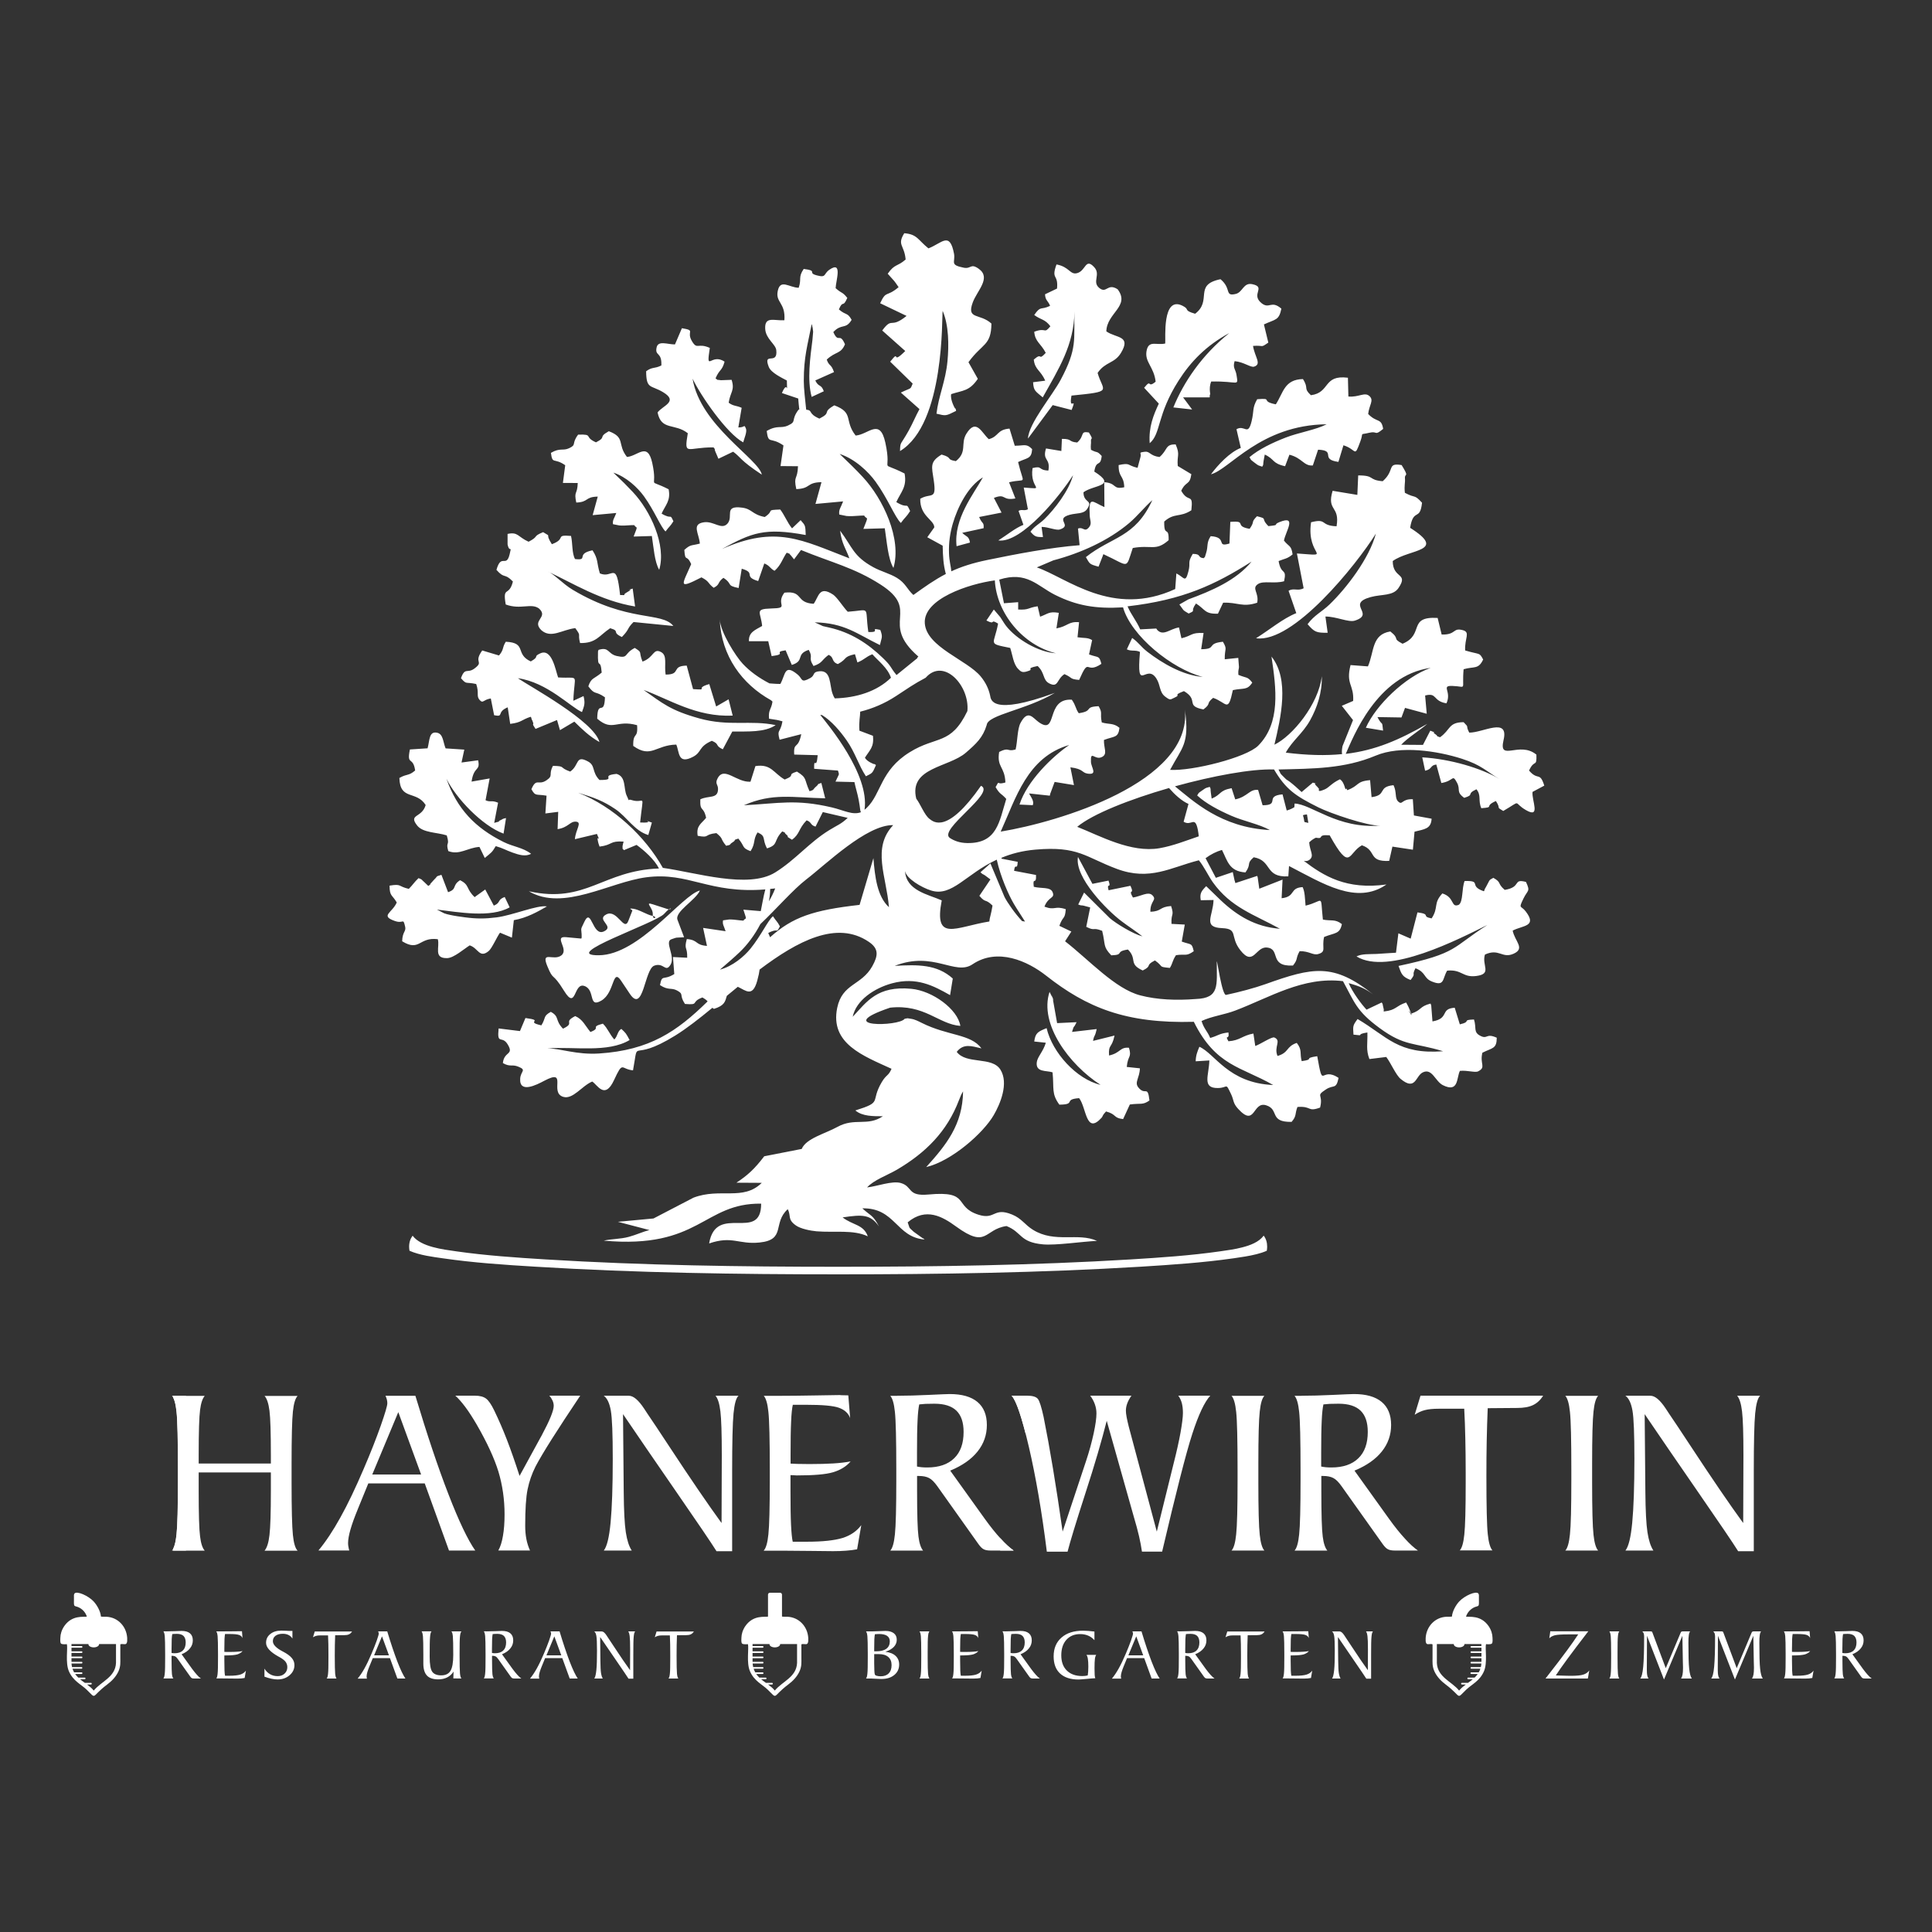 <?xml version="1.0" encoding="utf-8"?>
<!-- Generator: Adobe Illustrator 23.0.6, SVG Export Plug-In . SVG Version: 6.00 Build 0)  -->
<svg version="1.1" id="Ebene_1" xmlns="http://www.w3.org/2000/svg" xmlns:xlink="http://www.w3.org/1999/xlink" x="0px" y="0px"
	 viewBox="0 0 250 250" style="enable-background:new 0 0 250 250;" xml:space="preserve">
<rect x="0" y="0" width="250" height="250" fill="#333333" stroke="none"/>
<style type="text/css">
	.st0{fill-rule:evenodd;clip-rule:evenodd;fill:#FFFFFF;}
</style>
<path class="st0" d="M144.62,37.43c1.66,2.2-1.41,3.06-1.46,5.45c1.28,0.9,3.26,0.52,1.89,2.79c-0.84,1.39-2.03,1.12-3.02,2.59
	c0.69,2.43,2.14,2.38-3.38,2.93c-0.39,2.18,0.77-0.06,0.02,1.86l-2.45-0.63l-3.2,4.33c0.09-1.97,3.13-5.53,4.23-7.6
	c2.2-4.13,1.68-5.18,1.79-8.85c-0.07,4.37-2.03,7.39-4.11,11.12c-0.95-0.81-1.18-0.83-1.25-1.96l1.57-0.2
	c-0.58-1.36-1.33-1.39-1.48-2.73c1.18-1.03,0.5,0.28,1.55-0.87c-0.64-1.24-1.38-1.42-1.49-2.73c1.62-0.62,1.2,0.37,2.09-0.71
	c-0.72-0.96-1.21-0.8-2.09-1.46c0.87-1.26,0.81-0.59,2.05-1.18c-0.24-0.66-0.63-0.7-0.65-1.5l1.55-0.74
	c0.19-1.95-0.8-1.09-0.07-3.12c1.67,0.3,1.74,1.36,2.65,1.13c1.16-0.29,1.07-2.02,2.21-0.8c0.92,0.97-0.29,1.89,0.66,2.7
	C143.21,38.07,143.28,36.57,144.62,37.43 M192.01,115.33c-2.07-0.71-0.15-1.38-2.49-1.33c-0.39,0.97-0.17,2.66-0.75,3.08
	c-1.06,0.44-0.5-0.97-2.13-1.47c-1.22,1.32-0.44,1.79-1.39,3.23c-1.43-0.27,0.03-0.53-1.83-0.78l-0.88,3.4l-1.59-0.69l-0.31,2.51
	c-0.9,0.04-1.7,0.12-2.53,0.16c-0.9,0.04-1.88-0.04-2.58,0.32c4.11,2.53,13.31-2.29,16.94-4.07c-4.61,2.92-3.75,3.65-11.5,5.3
	c0.38,1.08,0.49,1.4,1.56,1.82c0.78-1,0.06-0.43,0.63-1.52c1.38,0.53,1.03,1.27,2.11,1.71c1.69,0.7,1.35-0.33,1.99-1.4
	c1.94-0.19,1.98,0.93,3.79,0.69c2.07-0.28,0.66-1.36,1.1-2.77c1.84-0.85,2.22,0.56,3.71-0.11c1.54-0.69,0.15-1.6-0.12-2.99
	c1.31-0.69,3.2-0.51,1.69-2.48c-0.64-0.83-0.97-0.27-0.29-1.68c0.54-1.12,0.92-0.85,0.32-2.14c-1.77-0.46-0.52,0.67-2.75,1.03
	c-1.02-0.88-0.35-0.93-1.47-1.56c-0.68,0.35-0.38,0.2-1.13,1.49C192.11,115.16,192.07,115.27,192.01,115.33z M178.92,62.27
	c-1.93-0.16-0.96-0.76-3.17-0.75l-0.11,2.52l-3.2-0.53c-0.8,2.67,0.97,1.89,0.51,4.59c-2.19-0.08-1.16-1.06-3.3-0.52
	c-0.66,4.49,3.06,4.38-1.83,4.04l0.87,4.5c-0.8,0.42-1.25-0.09-1.95,0.33l1,2.89c-1.73,0.69-3.45,2.15-5.21,3.25
	c4.81,0.69,12.98-9.5,15.51-13.54c-0.86,3.22-3.81,7.06-6,9.17c-1.01,0.97-1.96,1.36-2.84,2.55c0.88,1.01,1.12,1.13,2.6,1.11
	l-0.29-2.1c1.39-0.01,3,0.79,3.8,0.53c2.71-0.86-1.21-2.15,2.06-3.05c1.43-0.39,2.89-0.12,3.6-1.18c1.34-1.99-0.75-1.16-0.75-3.48
	c2.15-1.58,7.14-1.2,2.25-4.3c0.43-2.64,1.28-0.79,1.54-3.25c-1.08-1.16-0.76-0.5-2.22-1.28c-0.11-1,0.06-1.22,0.01-1.88
	c-0.06-0.72,0.62-0.01-0.43-1.71C179.4,59.86,180.57,60.82,178.92,62.27z M77.46,84.09c-0.04,0.08-0.08,0.13-0.08,0.26
	c-0.07,2.58,0.31,0.57,0.48,2.68c-1,0.86-1.35,0.63-1.73,1.78c0.9,1.21,0.85,0.51,2.15,1.42c-0.08,2.56-0.96,0.17-1,2.77
	c2,1.72,2.46,0.08,5.16,0.84c0.14,1.88-0.54,0.77-0.5,2.68c2.32,1.66,2.9-0.12,5.57-0.17c0.42,0.95,0.17,2.64,2.19,1.57
	c1.14-0.61,0.66-1.3,2.41-2.06c1.07,0.45,0.35,0.6,1.42,1.1l1.23-2.3c1.99-0.02,4.17,0.14,5.61-0.83c-3.28-0.69-6.01,0.21-9.89-0.87
	c-3.74-1.04-4.73-1.95-7.2-3.68c3.38,1.23,6.82,3.53,11.53,3.32l-0.53-2.11l-1.61,0.93l-0.89-2.9c-2.04,0.57,0.11,0.8-2.1,0.65
	l-0.82-3.04c-2.09,0.04-0.64,1.17-2.73,1.16c-0.2-1.3,0.26-2.47-0.6-2.92c-1.03-0.54-0.89,0.71-2.39,1.24
	c-0.56-1.41,0.07-1.08-1-1.77c-1.49,0.77-0.73,1.41-2.36,1.04C78.61,84.59,78.85,83.67,77.46,84.09z M154.65,40.6
	c-1.62-0.47-0.6-0.53-1.64-1.04c-2.66-1.31-2.16,4.26-2.23,4.89c-1.14,0.27-2.16-0.49-2.42,0.98c-0.25,1.43,0.96,2.03,1.18,3.96
	c-1.14,0.95-0.46-0.49-1.49,0.79l1.9,2.05c-0.7,1.5-1.33,3.04-1.18,5.12c1.49-1.26,0.89-3.63,3.74-8.1
	c1.57-2.46,3.59-4.55,6.56-6.15c-3.58,2.87-5.9,6.35-7.24,9.62l2.43,0.27l-1.17-1.57l3.44,0c0.03-0.16,0-0.43,0.03-0.38
	c0.18,0.27-0.23-0.72,0.17-1.67c3.55-0.09,3.52,0.75,3.27-0.87c-0.11-0.72-0.52-0.89-0.24-1.77c1.24,0.13,2.08,0.86,2.53,0.71
	c1.01-0.33,0.07-1.25-0.15-2.68c1.46-0.11,0.92,0.31,1.98-0.43l-0.57-2.35c1.54-0.71,1.94-0.5,2.26-2.04
	c-1.33-1.15-1.55,0.12-2.58-0.72c-1.43-1.17,0.66-2.07-1.2-2.45c-1.14-0.23-1.21,1.03-2.11,1.26c-1.51,0.37-0.51-0.68-1.99-1.9
	C154.39,36.85,156.92,38.88,154.65,40.6z M169.63,51.14c-1.03-0.96-0.22-0.83-1.03-2.09c-2.43,0.06-2.52,1.76-3.51,3.27
	c-2.11-0.41-0.24-0.84-2.41-0.66c-0.67,1.17-0.38,1.45-0.73,2.88c-0.48,1.95-0.88,0.38-1.95,1l0.56,2.42
	c-1.45,0.57-2.95,2.19-3.86,3.41c2.39-0.59,6.36-6.37,14.97-6.47c-1.44,0.74-3.61,1.06-5.3,1.72c-1.72,0.67-3.46,1.5-4.69,2.54
	c0.3,0.45,0,0.2,0.63,0.69c0.66,0.51,0.48,0.33,1.02,0.54c0.21-0.32,0.09-0.26,0.18-0.76l0.15-0.81c1.32,0.61,0.91,1.13,2.63,1.51
	l0.56-1.49c1.65,0.41,1.87,1.5,3.03,1.39l0.68-2.04c2.43,0.1,0.16,1.25,2.63,1.58l0.65-2.15c1.75,0.54,1.37,1.7,2.18-0.48
	c0.49-1.3-0.2-0.81,1.16-1.14c1.13-0.27,0.62,0.47,1.8-0.5c-0.24-1.47-0.79-0.74-1.94-1.93c0.13-1.18,0.78-1.75,0.17-2.31
	c-0.62-0.58-1.35,0.17-2.73,0.05l-0.06-2.43C171.16,48.47,172.17,50.81,169.63,51.14z M77.5,123.61c-5.24,0.05,7.36-4.15,8.44-5.36
	c1.08-1.22,1.05-0.43,0.46-0.61l-1.92-0.62c-1.17-0.38,0.04,0.43-0.01,1.29c-0.05,0.86,0.74,0.35-0.02,0.21
	c-0.76-0.15-1.74-0.83-2.52-0.93c-0.79-0.1-0.06,0.13-0.11,0.26l-0.52,1.33c-0.55,1.41-1.44-1.57-2.84-0.86
	c-1.4,0.71,1.16,1.54-0.33,2.21c-1.49,0.67-1.59-3.19-2.51-1.26l-0.35,0.74c-0.04,0.08-0.05,0.21-0.06,0.27
	c-0.01,0.06,0.15,1.18-0.01,1.17l-1.95-0.18c-1.67-0.16,0.4,1.55-0.6,2.35c-1,0.8-2.68-0.68-1.83,1.39
	c0.85,2.07,0.57,0.61,2.18,3.22c1.61,2.61,1.19-1.16,2.63-0.64c1.45,0.51,0.44,2.92,2.2,1.88c1.75-1.04,1.39-4.27,2.54-2.56
	l1.13,1.69c1.76,2.63,1.89-3.16,3.15-3.64c1.26-0.47,1.45,0.96,2.12-0.13c0.66-1.08-0.83-2.97,0.11-3.29l0.47-0.16
	c0.04-0.01,0.17-0.05,0.22-0.05l0.95-0.05l-0.85-2.25c-0.4-1.06,2.35-2.53,2.9-3.8C88.25,115.8,82.74,123.56,77.5,123.61z
	 M120.14,32.14c-1.39-1.12-1.45-1.83-3.13-1.96c-0.96,1.56,0.01,1.49,0.18,3.4c-1.11,0.97-1.39,0.52-2.32,1.84l0.84,0.94
	c0.05,0.07,0.14,0.18,0.19,0.25l0.38,0.55c-1.63,1.37-1.57,0.34-2.39,2.08l3.42,1.64c-2.17,1.75-1.78,0.03-3.15,1.89l2.98,2.65
	c-1.94,1.94-0.54-0.38-1.95,1.38l2.91,2.84c-0.35,0.83-0.08,0.46-1.53,1.16l2.41,2.14c-0.48,0.87-0.85,1.79-1.39,2.77
	c-1.09,1.96-1.09,1.38-1.13,2.66c5.86-3.54,5.39-17.55,5.52-18.14c0.8,1.86,0.82,4.44,0.62,6.53c-0.24,2.57-1.16,4.51-1.42,6.77
	c1.24,0.3,1.17,0.32,2.54-0.36c-0.02-0.11-0.05-0.36-0.14-0.32c-0.01,0-0.65-1.11-0.5-1.85c1.49-0.49,2.36-0.36,3.45-1.98
	l-1.21-2.15c1.78-2.46,2.94-2.1,2.97-5c-1.5-1.37-3.26-0.46-2.41-2.75c0.56-1.51,2.41-3.16,0.78-4.33
	c-1.09-0.78-0.96,0.05-1.96-0.15c-1.86-0.37-1.05-0.7-1.25-1.81C122.89,29.89,121.89,31.47,120.14,32.14z M55.33,96.83l-2.29,0.15
	c-0.44,2.16,0.41,0.82,0.68,2.72c-0.88,0.75-1.01,0.38-2.04,0.97c0.08,2.96,2.18,1.57,3.4,3.5c-0.48,1.7-2.28,1.15-1.1,2.65
	c0.75,0.96,2.55,0.87,3.83,1.28c0.44,1.44-0.18,0.75,0.2,2.03c1.45,0.56,2.48-0.44,4.03-0.54l0.69,1.43
	c0.87-0.73,0.9-0.66,1.42-1.53c0.95,0.27,1.25,0.5,2.16,0.83c0.84,0.3,1.7,0.56,2.41,0.16c-1.06-0.82-2.3-0.9-3.56-1.53
	c-3.68-1.83-6.02-4.28-7.39-8.18c1.24,2.52,4.61,6.08,7.39,7.1l0.32-2.01c-0.48,0.08-0.42,0.14-0.63,0.23
	c-0.78,0.35,0.38,0.05-0.9,0.39l0.5-2.61c-0.89-0.37-1-0.02-1.62-0.32l0.53-2.82l-2.34,0.41c0.3-2.07,1.16-1.29,0.85-2.76
	l-2.15,0.29L60.08,97l-2.42-0.16c-0.34-0.83-0.3-1.84-1.08-2.02C55.5,94.57,55.61,95.79,55.33,96.83z M87.34,44.57
	c-0.96,0-2.16-0.54-2.37,0.37c-0.27,1.19,0.69,0.53,0.61,2.35c-0.91,0.46-1.14,0.14-1.97,0.75c0.02,2.38,0.6,1.74,2.21,2.72
	c2,1.21-0.08,1.73-0.73,2.61c0.48,2.39,2.23,1.36,3.91,2.69c-0.5,3.02-0.15,1.81,3.33,1.83c0.33,0.41,0.02,0.04,0.26,0.6
	c0.02,0.05,0.06,0.16,0.09,0.21l0.19,0.44c0.02,0.05,0.05,0.16,0.1,0.22l1.9-0.91c1.04,0.76,0.82,1.06,3.71,2.97
	c-0.38-2.02-7.98-6.36-8.96-12.42c1.03,2.18,4.42,7.1,6.55,8.24c0.13-0.5,0.53-1.38,0.35-1.79c-0.27-0.62-0.08-0.12-0.98-0.14
	l0.43-2.54c-0.75-0.33-1.05-0.19-1.68-0.66c0.21-1.39,0.82-1.59,0.38-2.96L93.3,49.2c-0.75-0.13-0.2,0.11-0.71-0.24
	c0.51-1.21,0.84-0.93,1.17-2.16c-1.76-1.2-2.42,1.56-1.91-1.78c-1.58-0.71-1.61,0.3-2.31-0.87c-0.78-1.31,0.57-1.37-1.3-1.68
	L87.34,44.57z M142.41,140.38c-3.11-0.73-6.23-4.16-6.98-7.34c-1.12,0.46-1.45,0.6-1.6,1.73l1.5,0.16
	c-0.33,1.12-1.08,1.82-1.17,2.51c-0.17,1.35,1.22,1.05,2.04,1.32c0.21,2.12-0.17,2.74,0.88,4.18c2.24-0.01,0.45-0.69,2.56-0.84
	c0.96,1.24,0.86,4.78,2.9,2.54c0.22-0.24,0.01-0.22,0.58-0.82c1.41,0.38,0.9,0.84,2.21,0.99l0.87-1.89c1.46-0.2,1.64,0.11,2.54-0.52
	c-0.24-2.06-0.52-0.55-1.44-1.69c-0.54-0.67,0.17-1.21,0.2-2.47l-1.7-0.18c0.15-1.56,0.67-1.16,0.29-2.48
	c-1.19-0.12-1.08,0.68-2.58,1c-0.1-1.52,0.35-0.86,0.71-2.58l-2.78,0.69c0.16-0.88,0.22-0.37,0.47-1.53l-3.19,0.37
	c0.33-1.08,0.1-0.24,0.59-1.26l-2.52,0.12l-0.54-3.04c-0.54-1.68,0.57,1.36-0.19-0.51l-0.25-0.49
	C134.44,132.52,138.37,137.78,142.41,140.38z M55.42,114.64l-0.51-0.49c-0.45-0.37-0.16-0.29-0.75-0.52
	c-0.59,0.55-0.7,0.83-1.26,1.39c-1.44-0.33-0.88-0.68-2.49-0.42c0,1.4,0.34,1.16,0.93,2.18c-0.58,1.34-2.19,1.71-0.26,2.39
	c1.17,0.42,1.06-0.49,1.35,0.76c0.14,0.62-0.36,0.62-0.39,1.87c2.29,1.4,2.15-0.58,4.61-0.27c0.3,0.99-0.62,2.51,1.23,2.45
	c0.85-0.03,2.15-1.18,2.9-1.65c1.11,0.35,1.25,1.72,2.45,0.74c0.43-0.35,1.09-1.88,1.47-2.38l1.54,0.64l0.25-2.26
	c1.68-0.29,3.12-1.11,4.28-1.78c-1.25-0.21-4.44,1.16-6.52,1.42c-1.53,0.19-2.57,0.19-4.1-0.01c-0.62-0.08-1.32-0.18-1.91-0.31
	c-0.3-0.07-0.48-0.1-0.77-0.21l-0.93-0.48c2.77,0.33,6.94,1.11,9.41-0.29l-0.64-1.34c-1.01,0.37-0.46,0.73-1.41,1.12l-1.11-2.09
	l-1.2,0.86c-0.03,0.03-0.11,0.09-0.17,0.13c-1.16-1.1-0.62-1.57-1.89-2.19c-1.08,0.69-0.32,1.13-1.55,1.55l-0.86-2.25
	c-0.86,0.28-0.41,0.12-0.89,0.57c-0.07,0.06-0.25,0.28-0.31,0.34C55.24,114.82,56.16,114.12,55.42,114.64z M65.68,69.09l0,1.36
	c0.26,1.21,0.59-0.05,0.26,1.3c-0.44,1.77-1.08-0.2-1.7,1.99c1.09,1.24,1,0.34,2.13,1.51c-0.51,2.04-1.36,0.49-0.93,2.97
	c1.94,0.72,3.3-0.24,4.32,0.53c1.25,1.16-1.01,1.5,0.28,2.79c1.27,1.13,2.66-0.05,4.4-0.26c0.84,1.15,0.27,0.55,0.62,1.93
	c2.09,0.04,2.46-0.97,3.9-1.92c1.35,0.4,0.12,0.49,1.51,1.14c1.04-1.06,0.61-1.06,1.51-1.94L87.13,81c-1.5-1.89-5.84-0.4-13.02-4.68
	c-1.28-0.76-2.44-2.07-3.23-2.37c3.27,1.52,6.83,3.79,11.3,4.53l-0.31-2.32c-1.52,0.51,0.56-0.24-0.77,0.5
	c-0.75,0.42,0.22,0.34-0.86,0.34c-0.5-4.64-0.95-2.04-2.62-2.81c-0.43-1.41-0.18-1.8-0.95-2.98c-2.25,0.46-0.42,1.35-2.26,1.13
	c-0.42-0.74-0.3-2.09-0.52-2.99c-2.18-0.18-0.53,0.35-2.48,1.07c-1.02-1.59,0.14-0.8-1.13-1.56c-1.44,0.59-0.47,0.51-1.88,1.24
	C67,69.48,67.05,68.79,65.68,69.09z M77.12,57.24c-1.64-0.72-0.24-1.06-2.31-1c-0.91,1.22-0.14,1.28-1.17,1.76
	c-0.82,0.38-1.15-0.1-2.35,0.6c0.2,1.55,0.38,0.58,1.85,1.6l-0.3,2.29l1.92,0.01c-0.05,1.56-0.52,0.99-0.19,2.53
	c1.64-0.06,1.09-0.74,2.78-0.77l-0.66,2.4l3.06-0.28c-0.29,0.76-0.5,0.89-0.43,1.45l0.81,0.16c0.09,0.01,0.19,0.01,0.3,0.02
	c0.45,0.02,1.09-0.07,1.64-0.06c0.31,0.54,0.55-0.14-0.08,1.48l2.36-0.07c0.22,1.41,0.35,3.37,0.95,4.37
	c0.95-3.19-1.15-7.66-3.4-10.05c-0.45-0.47-0.67-0.7-1.13-1.17l-1.4-1.35c1.67,0.54,3.15,1.94,3.96,3.06
	c1.36,1.88,2.14,3.94,2.79,4.55c0.5-0.68,0.57-0.6,1.02-1.32c-0.51-1.1-0.11-0.14-1.53-0.99c0.49-1.1,1.21-1.67,0.91-3.15
	c-3-1.52-1.32,0.23-2.12-3.41c-0.61-2.77-1.86-0.88-3.27-0.77c-1.31-1.66-0.14-2.5-2.35-3.33C77.31,56.62,78.57,56.5,77.12,57.24z
	 M64.57,84.82l-2.17-0.65c-1.19,1.66,0.3,1.36-1.01,2.34c-0.91,0.68-1.22-0.22-1.74,1.25c0.77,0.87,0.51,0.44,1.97,0.75
	c0.41,1.18-0.02,1.54,0.44,2.06c0.46,0.52,0.44-0.03,1.45-0.19l0.43,2.17c1.3,0.26,0.32-0.33,1.59-0.95
	c0.04-0.02,0.13-0.05,0.17-0.07l0.32,2.14c1.52-0.19,1.41-0.52,2.65-0.92c0.05,0.07,0.09,0.11,0.1,0.23
	c0.02,0.12,0.08,0.18,0.1,0.23c0.02,0.05,0.07,0.17,0.09,0.23c0.19,0.47-0.26-0.01,0.34,0.88l2.78-1.15l0.38,1.31l1.86-1.1
	c1.02,0.99,1.88,1.86,3.25,2.64c-0.71-2.71-9.05-7.22-10.56-8.26c3.8,0.52,6.88,3.79,8.3,4.38c0.27-0.77,0.45-1.08,0.2-2.07
	l-1.32,0.61c0.13-3.69,0.93-2.84-1.97-3.02c-0.34-0.94-0.79-3.82-2.32-3.11c-0.99,0.46,0.01,0.34-1.22,1.04
	c-2.1-0.97-0.44-2.41-3.23-2.55C64.93,83.86,65.26,84,64.57,84.82z M147.83,121.17c-1.24-0.33-3.42-1.67-4.22-2.36l-3.33-3.31
	l-0.76,1.54c0.43,0.18,0.36,0.08,0.69,0.15l0.86,0.23l-0.51,2.51c1.2,0.61,0.75,0,2.06,0.52c0.46,1.87,0.07,2.01,1.18,3.17
	c1.77-0.06,0.38-0.49,2.16-0.75c1.25,1.27,0.01,1.85,1.91,2.71c1.31-0.65,0.23-0.62,1.58-1.3c1.21,0.86,0.33,0.81,1.93,0.97
	c0.4-0.66,0.29-0.88,0.79-1.65c1.27-0.19,1.28,0.2,2.3-0.51c-0.26-1.13-0.31-0.8-1.55-1.25l0.39-2.2l-1.72-0.09
	c-0.07-1.46,0.39-0.96-0.05-2.31c-1.56,0.11-1.17,0.69-2.68,0.74c-0.04-1.45,0.91-1.49,0.25-2.14c-0.53-0.53-1.53,0.16-2.51,0.3
	c-0.7-1.24,0.28-0.23-0.32-1.52l-2.83,0.58c-0.3-1.11,0.41-0.07-0.01-1.25l-2.08,0.42l-1.87-3.48c-0.48,2.63,3.79,6.93,5.63,8.31
	C146.01,119.88,147.03,120.52,147.83,121.17z M106.03,54.17c-1.56-0.68-0.78-1.07-1.71-1.16c-0.13-1.3-0.31-2.69-0.31-3.73
	c0-3.1,0.49-4.61,1.02-7.33c0.04,0.08,0.07,0.12,0.07,0.24c0.01,0.12,0.06,0.19,0.06,0.24l0.06,0.5c0,0.03-0.09,1.05-0.09,1.05
	c-0.29,2.26-0.7,5.21-0.1,7.38l1.57-0.73c-0.35-0.99-0.67-0.47-1.1-1.4l2.42-1.08c-0.39-1.14-0.63-0.71-0.94-1.62
	c1.18-1.1,1.82-0.69,2.36-1.98c-0.71-1.63-0.82-0.02-1.51-1.58c1.08-1.16,1.59-0.28,2.37-1.58c-0.55-1-0.69-0.53-1.65-1.35
	c0.56-1.32,0.49-0.1,1.09-1.49c-0.68-0.85-0.63-0.48-1.51-1.26c0.03-0.97,0.94-3.59-0.8-2.39c-0.8,0.55-0.36,1.07-1.61,0.74
	c-1.35-0.35,0.23-0.59-1.72-0.84c-0.75,1.11-0.24,1.25-0.65,2.44c-1.23-0.03-2.38-1.2-2.71,0.42c-0.31,1.5,1.03,1.5,0.86,3.78
	c-1.31,0.09-2.59-0.58-2.48,1.14c0.08,1.26,1.34,1.96,1.43,2.72c0.23,2.05-1.77,0.12-0.97,2.18c0.3,0.77,1.72,1.42,2.34,1.76
	c0.03,2.28,0.16-0.28-0.64,1.62l2.11,0.71c0.04,0.48,0.08,0.96,0.14,1.43l-0.09,0c-1.07,1.43-0.17,1.51-1.37,2.06
	c-0.97,0.44-1.34-0.11-2.76,0.71c0.24,1.81,0.45,0.68,2.17,1.87L101,60.31l2.26,0.02c-0.06,1.83-0.61,1.17-0.22,2.96
	c1.92-0.07,1.27-0.86,3.26-0.9l-0.78,2.82l3.58-0.33c-0.34,0.89-0.58,1.04-0.5,1.7l0.94,0.19c0.11,0.01,0.22,0.02,0.35,0.02
	c0.52,0.02,1.28-0.08,1.93-0.08c0.37,0.63,0.65-0.16-0.1,1.73l2.77-0.08c0.26,1.66,0.41,3.96,1.12,5.13
	c1.11-3.74-1.35-8.98-3.99-11.79c-0.52-0.56-0.78-0.82-1.33-1.37l-1.64-1.59c1.96,0.63,3.69,2.27,4.65,3.59
	c1.6,2.21,2.51,4.62,3.27,5.34c0.58-0.8,0.67-0.7,1.2-1.54c-0.6-1.3-0.13-0.16-1.79-1.16c0.58-1.29,1.41-1.96,1.07-3.7
	c-3.52-1.79-1.55,0.27-2.49-4c-0.71-3.25-2.19-1.03-3.84-0.91c-1.53-1.95-0.17-2.94-2.76-3.91
	C106.25,53.44,107.73,53.3,106.03,54.17z M111.87,104.78c0.69-4.58-4.76-11.04-5.73-12.27c0.08,0.01,0.16,0.01,0.23,0.02
	c1.23,0.75,2.36,2.09,3.19,3.28c1.12,1.61,1.53,3.19,2.49,4.64c0.87-0.43,0.84-0.39,1.3-1.45c-0.07-0.05-0.2-0.18-0.24-0.12
	c0,0.01-0.92-0.32-1.19-0.83c0.63-1.01,1.2-1.37,1.04-2.84l-1.75-0.66c-0.09-1.18,0.1-1.85,0.1-2.46c1.61-0.4,3.17-1.06,4.62-2.01
	c1.45-0.95,2.33-1.58,3.85-2.38c2.34-2.66,5.72,1.04,5.4,4.31c-2.15,4.46-3.98,3.16-7.47,5.33c-3.81,2.36-3.65,5.35-5.55,7.19
	C112.06,104.63,111.96,104.71,111.87,104.78z M98.39,119.58c-0.73,1.41-1.7,2.7-2.67,3.62c-0.45,0.43-0.68,0.63-1.15,1.05
	l-1.41,1.22c1.63-0.43,3.11-1.68,3.95-2.71c1.4-1.73,2.25-3.65,2.91-4.2c0.44,0.68,0.52,0.6,0.9,1.31
	c-0.54,1.03-0.12,0.12-1.51,0.86c0.08,0.2,0.16,0.38,0.24,0.55c2.91-2.61,5.56-3.51,11.58-4.19l1.79-6.05
	c0.19,2.4,0.49,4.97,2.01,6.35c-0.33-4.03-2.24-7.65,0.55-10.62c-3.46-0.06-8.71,5.09-11.24,7.02
	C102.65,115.09,100.49,117.59,98.39,119.58z M99.66,115.03c0,0.52-0.06,1.06-0.17,1.6c0.3-0.49,0.57-1.02,0.82-1.67
	C100.09,114.98,99.87,115.01,99.66,115.03z M132.26,119.19c-0.91-0.96-1.91-2.4-2.28-3.13l-1.82-4.33l-1.29,1.14
	c0.33,0.33,0.31,0.21,0.58,0.4l0.71,0.53l-1.43,2.12c0.88,1.02,0.7,0.29,1.7,1.26c-0.17,1.12-0.38,1.57-0.41,2.06
	c-4.4,0.71-7.21,2.74-6.16-2.73c-1.76-0.78-4.61-1.25-4.75-3.81c0.17,1,2.15,2.15,3.37,2.53c2.7,0.86,4.5-2.13,8.5-3.99
	c0.49,2.23,1.55,4.6,2.23,5.75c0.45,0.76,0.98,1.53,1.43,2.26C132.51,119.23,132.38,119.21,132.26,119.19z M168.6,105.49
	c0.34,1.07-0.1,0.8,0.7,0.99l-0.18-1.09c-0.06-0.01-0.15,0.02-0.18,0.02c-0.03,0.01-0.14,0.02-0.18,0.03L168.6,105.49z
	 M152.04,101.75c2.35,1.88,5.93,5.33,12.28,5.66c-1.35-0.76-3.42-1.16-5.01-1.86c-1.62-0.71-3.26-1.57-4.4-2.62
	c0.31-0.42,0-0.19,0.63-0.63c0.65-0.47,0.48-0.3,1-0.48c0.18,0.32,0.07,0.25,0.14,0.74l0.11,0.78c1.29-0.53,0.92-1.04,2.58-1.35
	l0.47,1.45c1.6-0.33,1.86-1.37,2.96-1.22l0.58,1.98c2.34,0,0.2-1.2,2.58-1.41l0.54,2.09c0.45-0.12,0.76-0.29,0.99-0.43l0.03-0.47
	c2.19,0.07,5.52,3.3,11.08,2.85c-1.62,0.08-6.49-1.6-7.99-2.35c-2.97-1.48-4.22-2.32-5.75-4.91
	C161.94,99.47,156.93,100.4,152.04,101.75z M155.12,108.22c-0.02-0.24-0.06-0.51-0.12-0.85c-0.38-1.89-0.83-0.4-1.84-1.04l0.63-2.3
	c-0.89-0.39-1.78-1.21-2.52-2.06c-5.08,1.46-9.89,3.36-11.88,5.02c2.95,1.17,6.95,3.4,10.64,2.77
	C151.81,109.45,153.43,108.79,155.12,108.22z M162.23,110.93c-1.02,0.88-0.24,0.79-1.07,1.96c-2.14-0.14-2.33-1.53-3.04-2.91
	c-0.72,0.21-1.43,0.56-2.12,1.07l1.33,2.54l2.19-0.74l0.2,0.93c0.01,0.04,0.05,0.26,0.06,0.21c0.01-0.04,0.02,0.15,0.08,0.28
	l2.82-0.93c0.04,0.07,0.06,0.18,0.07,0.23l0.2,1.43l3.01-1.18l-0.12,2.41c1.86-0.2,0.98-1.34,2.72-1.44c0.3,0.63,0.29,1.45,0.38,2.4
	c2.46-0.59,1.87-1.66,2.24,1.8c1.05,0.22,1.58-0.11,2.46,0.59c-0.28,1.31-0.86,1.09-2.3,1.66c-0.34,1.39,0.36,1.92-0.8,2.22
	c-0.64,0.17-1.15-0.4-2.37-0.38c-0.56,1-0.16,0.98-0.86,1.86c-3.18,0.15-1.53-2.15-3.37-2.33c-1.46-0.15-1.73,2.53-3.44,0.35
	c-1.4-1.78-0.22-2.77-2.36-2.86c-2.57-0.1-1.16-1.58-1.11-3.64l-1.65,0.03c-0.16-0.88,0.08-1.19,0.7-1.82l1.9,1.84
	c2.09,1.97,4.48,3.44,7.64,3.67c-3.35-1.85-6.35-2.74-8.69-6.03c-0.59-0.84-1.13-2.03-1.8-2.83c-3.64,0.92-6.34,2.71-10.62,1.11
	c-4.05-1.51-4.98-2.98-10.53-2.49c-1.72,0.15-3.16,0.54-4.39,1.06l0.01,0.11l2.09,0.41c-0.06,1.25-0.33,0.02-0.47,1.16l2.84,0.54
	c0.06,1.42-0.47,0.11-0.29,1.53c0.96,0.25,2.14-0.01,2.43,0.68c0.36,0.86-0.53,0.53-1.05,1.89c1.41,0.53,1.27-0.16,2.76,0.33
	c-0.11,1.41-0.34,0.77-0.83,2.15l1.55,0.74l-0.81,1.26c3.12,2.43,6.47,6.15,9.73,7c2.17,0.57,4.68,0.67,7.19,0.47
	c3.11-0.11,2.7-1.78,2.71-4.81c0-0.65,0.68,4.57,1.24,4.27c1.66-0.35,3.68-0.89,5.05-1.38c6.15-2.2,8.81-2.77,13.95,1.33
	c-1.02-0.75-1.69-1.05-3.17-1.46c0.5,1.19,1.67,2.75,2.31,3.43l1.96-0.93c0.21,0.32,0.07,0.12,0.22,0.68
	c0.35,1.36-0.35-0.47,0.1,0.48c1.59-0.18,1.42-0.67,2.84-1.16l0.23,0.42c0.03,0.06,0.07,0.15,0.1,0.21
	c0.03,0.06,0.06,0.16,0.09,0.21c0.86,2.04-0.62-0.72,0.22,0.61c1.42-0.47,1.03-0.92,2.52-1.31c0.04,0.08,0.07,0.19,0.09,0.25
	l0.16,2.06c2.25-0.4,0.93-1.64,2.88-1.77l0.66,2.15c1.58-0.36,0.17-0.57,1.83-0.63c0.36,1.08-0.13,1.65,0.86,2.13
	c0.93,0.46,0.67-0.41,2.09,0.23c-0.01,1.45-0.54,1.28-1.86,1.94c-0.37,1.47,0.53,1.86-0.55,2.41c-0.39,0.2-1.4-0.16-2.36-0.06
	c-0.45,0.88-0.13,2.88-2.2,1.85c-1-0.5-1.39-2.25-2.61-1.65c-0.94,0.46-0.91,2.45-2.86,0.84c-0.61-0.5-1.28-2.09-1.86-2.84
	l-2.18,0.27c-0.47-1.2-0.22-2.01-0.26-3.44c-1.73,0.26-0.12,0.48-1.8,0.28c-0.07-1.11-0.11-1.16,0.53-2.02
	c3.86,2.27,5.23,4.61,11.07,4.17c-3.8-1.16-4.96-0.6-8.22-3c-3.01-2.21-3.22-3.3-4.74-6.07c-5.19-0.63-9.52,2.14-13.98,3.82
	c-1.37,0.52-3.05,0.73-4.32,1.34c0.35,1.09,0.72,1.24,1.12,2.19c1.05-0.3,1.16-0.58,2.36-0.71c0.16,1.09-0.54,0.18,0,1.14
	c1.52-0.11,1.76-0.73,3.23-1l0.24,1.61c0.62-0.2,2.15-1.24,2.47-1.1c0.96,0.42-0.1,1.19,0.41,2.39c1.5-0.43,1.08-1.21,2.49-1.69
	c0.74,0.94,0.36,1.33,0.64,2.36c1.78-0.25,0.09-0.36,2.01-0.64c0.81,4.57,0.38,1.22,2.76,2.81c-0.32,1.56-0.63,0.82-1.65,1.5
	c-1.39,0.92-0.29,0.53-0.74,2.34c-1.67,0.6-1.04-0.22-2.93-0.08c-0.36,0.91-0.07,1.14-0.76,1.93c-2.96,0.05-1.54-1.61-3.3-2.15
	c-1.77-0.54-1.36,2.92-3.61,0.47c-0.71-0.77-0.54-1.11-0.91-1.89c-0.77-1.61-0.37-0.82-1.72-0.81c-2.09,0.02-1.15-1.63-1.1-3.57
	l-1.77,0.11c0.02-0.8,0.24-1.31,0.48-1.88c2.02,0.88,3.72,4.7,9.55,4.95c-4.11-2.37-7.43-2.44-10.27-8.18
	c-8.81,0.25-13.87-1.85-19.12-5.98c-2.35-1.85-6.26-3.66-9.52-1.46c-2.25,1.52-5.05-1.77-10.06,0.2c3.02-0.17,5.46-0.2,7.51,1.64
	l-0.35,2.15c-2.12-1.2-4.33-2.39-7.51-1.53c-2.28,0.62-4.65,2.18-5.09,4.33c1.85-1.98,3.18-4.03,7.58-3.62
	c2.76,0.26,6,2.64,6.35,4.8c-2.82-0.21-4.62-2.84-9.09-2.36c-7.63,2.59,1.18,2.46,1.88,1.44c0.53-0.09,0.22-0.09,0.82,0
	c0.51,0.07,1,0.34,1.41,0.54c3.41,1.7,6.32,1.4,7.71,3.29c-1.29-0.3-2.32-0.67-3.2,0.45c1.24,1.67,4.57,0.55,5.66,2.31
	c1.09,1.76-0.03,4.43-0.87,5.87c-1.36,2.35-5.47,5.96-8.74,6.73c2.56-2.84,4.72-5.47,4.77-9.8c-0.05,0.07-0.1,0.17-0.13,0.23
	c-0.03,0.06-0.09,0.16-0.12,0.23l-0.29,0.7c-1.53,4.02-4.27,6.78-8.06,9c-1.17,0.68-2.97,1.32-3.82,2.27
	c1.27-0.13,3.23-0.89,4.36-0.57c1.58,0.45,0.79,1.75,3.58,1.49c5.52-0.52,3.2,1.56,6.46,2.61c2.22,0.71,1.92-1.02,4.36-0.02
	c1.24,0.5,1.65,1.33,2.71,1.98c2.85,1.76,5.82,0.31,8.28,1.43c-1.98,0.09-5.29,0.6-6.99,0.45c-3.06-0.28-2.68-1.56-4.72-2.37
	c-2.94,0.41-2.48,3.01-6.54,0.05c-1.73-1.26-3.88-2.52-6.25-0.53c0.34,0.87,0.01,0.51,0.78,1.22l1.18,0.85
	c0.04-0.06,0.15,0.1,0.22,0.15c-3.67-0.29-3.79-4.13-8.05-4.03c1.2,1.08,1.34,0.82,2.16,2.34c-1.12-1.58-2.13-1.55-4.71-1.17
	c1.3,1.02,2.71,0.89,3.26,2.45c-1.88-0.89-4.27-0.46-6.63-0.65c-0.8-0.07-2.07-0.33-2.66-0.75c-1.15-0.8-0.6-1.23-1.07-2.11
	c-2,1.8-0.18,3.96-3.65,4.31c-2.7,0.28-3.52-0.91-6.52,0.12c0.88-5.28,6.74-0.06,6.73-5.15c-7.51-0.09-7.91,5.91-20.37,4.79
	c0.94-0.23,2.14-0.19,3.24-0.49c1-0.27,1.72-0.64,2.68-0.88l-4.09-1.07l4.61-0.43l5.17-2.69c3.45-1.32,6.42,0.46,8.84-1.92
	l-3.28-0.02c1.54-1.02,2.37-1.82,3.6-3.42l4.85-0.95c0.57-1.37,2.99-1.95,4.64-2.86c2.22-1.22,3.87-0.02,5.86-1.37
	c-1.26,0-2.65,0.02-3.56-0.75c3.64-1.14,1.86-1.03,3.42-3.67c0.6-1.01,0.86-0.76,1.26-1.72c-3.66-1.68-7.98-3.25-7.03-7.88
	c0.66-3.19,3.13-2.87,4.54-5.39c0.77-1.38,0.86-2.27-0.45-3.16c-4.14-2.81-9.22-0.11-14.13,3.59c-0.04,0.34-0.13,0.81-0.31,1.46
	c-0.61,2.18-1.47,1.25-2.51,0.77c-0.48,0.39-0.95,0.78-1.42,1.17c-0.22,0.73-0.27,1.25-1.67,1.69c-0.08-0.05-0.14-0.1-0.2-0.14
	c-1.7,1.4-3.32,2.67-4.79,3.58c-6.03,3.74-4.65-0.03-5.48,4.51c-1.59-0.13-1.26-1.32-2.46,1.27c-1.2,2.59-2.16,0.58-2.82,0.18
	c-1.33,0.55-2.5,2.36-3.75,1.98c-1.85-0.56,0.65-3.72-2.45-2.08c-1.01,0.54-3.25,1.68-3.12-0.28c0.06-0.98,0.88-1.09-0.23-1.54
	c-0.85-0.35-1.05,0.08-2.01-0.47c0.15-1.55,1.48-1.01,0.62-2.42c-0.75-1.23-1.4,0.17-1.17-2.06l2.76,0.34l0.71-1.69
	c2.56,0.34-0.15,0.46,2.06,0.95c0.64-1.03,0.18-1.16,1.22-1.75c1.17,0.63,0.5,1.07,1.58,2.18c1.67-0.8-0.08-0.78,1.58-1.63
	c0.99,0.43,1.26,1.21,1.97,2.06c1.49-0.58-0.16-0.61,1.61-1.08c0.66,0.65,0.83,1.32,1.48,2.05c0.46-0.47,0.4-1.09,0.91-1.37
	c0.61,0.58,0.56,0.5,1.07,1.44c-2.84,1.69-7.18,0.82-10.67,1.08c1.75-0.01,3.76,0.85,6.73,0.66c6.54-0.43,10.05-2.84,14.03-6.74
	c-0.08-0.12-0.26-0.27-0.67-0.51c-1.61,0.6-0.29,1-2.26,0.84c-0.8-1.21-0.07-1.23-1.02-1.74c-0.77-0.41-1.1,0.03-2.21-0.7
	c0.28-1.47,0.4-0.53,1.85-1.43l-0.17-2.2l1.84,0.09c0.04-1.49-0.44-0.98-0.05-2.42c1.56,0.14,1,0.76,2.61,0.89l-0.5-2.33l2.91,0.43
	c-0.24-0.74-0.43-0.88-0.33-1.41l0.78-0.11c0.09,0,0.18,0,0.28,0c0.43,0.01,1.04,0.12,1.57,0.15c0.33-0.5,0.52,0.16,0-1.42
	l2.25,0.19c0.18-0.85,0.34-1.91,0.59-2.81c-7.3,0.59-9.9-2.29-15.4-1.57c-4.75,0.62-10.73,4.45-15.2,1.81
	c7.43,1.63,9.52-2.68,16.84-2.95c-0.59-1.17-1.93-2.35-2.9-3.05l-1.64,0.68c-0.33-0.46-0.12,0.24-0.18-0.47
	c-0.01-0.06,0.12-0.56,0.14-0.64c-1.85-0.12-1.37,0.43-3.11,0.65l-0.15-0.44c-0.01-0.05-0.04-0.16-0.05-0.21
	c-0.01-0.05-0.03-0.15-0.04-0.2c-0.13-0.69,0.45,0.46-0.1-0.79l-2.85,0.68c0.08-1.24,1.02-2.24,0.09-2.27
	c-0.74-0.03-0.95,0.76-2.33,0.97l0.08-2.24l-1.66,0.21l0.15-2.3c-1.36-0.24-1.42,0.13-1.96-0.84c0.66-1.52,0.88-0.43,1.95-1.15
	c0.95-0.64,0.22-0.72,0.84-1.87c1.72,0.04,0.71,0.2,2.23,0.74c1.21-0.82,0.65-2.21,2.32-1.3c0.98,0.54,0.45,1.35,1.47,2.39
	c2.41,0.01-0.06-0.57,2.21-0.79c1.28,0.37,0.87,1.88,1.32,2.83c0.52,1.08-0.06,0.32,0.61,0.55c1.75,0.58,1.56-1.23,1.12,2.9
	c0.06,0.02,0.16,0.01,0.19,0.01l0.37,0.01c0.04,0,0.14-0.01,0.18-0.01c0.87-0.02-0.6-0.46,0.78,0.01l-0.46,1.61
	c-1.78-0.52-2.76-2.33-4.25-3.34c-1.62-1.1-2.8-1.51-4.83-2.13c4.58,1.78,8.7,5.68,10.96,9.72c4.25,0.59,11.05,2.76,14.54,0.59
	c2.64-1.64,4.36-3.85,6.99-5.47c1.03-0.64,1.53-0.77,2.39-1.59l-3.22-0.75l-0.94,1.88c-0.72-0.2-0.48-0.59-1.16-0.81
	c-1.08,1.12-0.85,1.76-1.89,2.51c-1.13-0.69-0.16-0.17-0.71-0.65c-0.53-0.46,0.18-0.11-0.55-0.43c-1.2,1.27-0.43,1.7-1.97,2.2
	c-0.69-1.29-0.05-1.54-1.22-2.07c-0.62,0.95-0.23,1.37-0.91,2.43c-1.18-0.45-0.69-0.56-1.58-1.63c-0.83,0.25-0.13,0.1-0.77,0.5
	c-0.47,0.29-0.06,0.29-0.81,0.43c-0.82-0.98-0.29-0.85-1.26-1.64c-1.7,0.18-0.79,0.66-2.42,0.35c-0.22-1.32,0.49-1.57,1.09-2.33
	c-0.34-1.59-0.82-0.69-0.75-2.39c1.08-0.52,2.22-0.04,2.29-1.24c0.05-0.71-0.45-0.73-0.05-1.48c0.85-1.61,2.44,0.56,4.25,0.44
	l0.64-2.02c2.06-0.32,2.34,0.92,3.79,1.74c1.54-0.61,0.16-0.58,1.58-1.03c1.37,0.85,0.9,0.94,1.63,2.54
	c0.66-0.17,0.42-0.25,0.86-0.61c0.43-0.36,0-0.24,0.67-0.46l0.5,1.99c-4.19-0.09-6.81-0.73-10.52,0.9
	c4.53-0.24,6.71-0.82,11.39,0.28c1.56,0.37,2.67,1.03,3.75,0.62c-0.13-0.26-0.07-0.46-0.29-1.61c-0.16-0.84-0.4-1.56-0.55-2.29
	l-2.45-0.06c0.5-1.12,0.52-0.77,0.32-1.43l-3.08-0.23c-0.04-1.72,0.28,0.33,0.46-1.76l-3.04-0.08c-0.11-1.75,0.5-0.56,0.91-2.64
	l-2.8,0.72c-0.38-1.41,0.09-0.79,0.37-2.38l-0.49-0.13c-0.06-0.01-0.17-0.04-0.23-0.05L99.51,93c-0.1-1.22,0.28-1.1,0.45-2.21
	c-0.07-0.07-0.14-0.14-0.21-0.19c-3.71-2.07-6.41-5.68-6.62-10.45c0.1,1.67,2.08,4.78,2.97,5.73c0.93,1,2.13,1.86,3.47,2.55
	c0.37,0.01,0.79,0.08,1.41,0.07c0.69-1.25,0.5-2.65,2.25-1.2c0.66,0.55,0.35,1.14,1.62,0.44c0.68-0.38,0.2-0.8,1.21-0.88
	c1.52-0.12,1.26,1.75,1.67,2.9c0.1,0.27,0.19,0.47,0.29,0.61c2.81-0.07,5.46-0.9,7.27-2.67c-0.43-1.29-1.63-2.16-2.41-3.04
	c-0.95,0.39-0.95,0.66-1.93,1.06l-0.32-1.07c-1.6,0.36-0.9,0.57-2.21,1.28c-0.88-0.3-0.45-0.89-1.2-1.19
	c-0.96,0.71-0.75,1.03-1.95,1.44c-0.76-1.2,0.02-0.98-0.62-2.09c-1.75,0.58-0.46,1.42-2.19,1.95l-0.8-1.89
	c-1.74,0.24,0.34,0.48-1.81,0.75l-0.44-1.93l-2.5,0c-0.05-1.17,0.82-1.45,1.71-1.97c-0.16-1.76-1.04-2.2,1.11-2.26
	c2.61-0.06,0.55-0.44,1.77-2.05c2.51-0.29,1.39,1.31,3.79,1.44c0.67-0.94,0.7-2.38,2.51-1.19c0.53,0.35,1.33,1.65,1.9,2.22
	c3.1-0.22,2.16-0.85,2.66,2.62c1.78,0.08-0.02-0.62,1.55-0.27c0.36,0.97,0.17,0.95-0.05,1.96c-3-1.46-4.57-2.86-8.44-2.94l1.07,0.49
	c0.05,0.02,0.7,0.16,0.79,0.18c2.81,0.63,5,2.05,6.96,3.94c1.16,1.11,0.92,1.18,1.77,2.21l2.54-2.06c0.03-0.03,0.13-0.07,0.15-0.16
	c0.02-0.1,0.1-0.11,0.14-0.17c-5.13-4.44,0.43-5.91-4.91-9.33c-3.42-2.19-6.33-2.84-10.28-4.46l-0.9,1.21l-0.41-0.51
	c-0.44-0.42,0.16-0.07-0.54-0.35c-0.53,0.74-0.72,1.59-1.57,2.34c-0.6-0.3-0.61-0.67-1.33-0.95l-0.79,2.28
	c-2.02-0.6-0.2-1.04-2.13-1.6l-0.4,2.5c-1.68-0.34-0.69-0.48-1.97-1.32c-0.83,0.62-0.39,0.85-1.26,1.29
	c-0.86-0.67-0.49-0.78-1.58-1.35c-3.19,1.64-2.46,0.93-1.33-1.71c-0.62-1.41-0.76-0.14-0.89-1.84c0.83-0.74,0.86-0.52,2.01-0.82
	c-0.1-1.32-1.13-2.53,0.55-2.76c1.26-0.17,2.26,1.04,3.03,0.17c0.81-0.92-0.55-2.38,1.89-2.06c1.31,0.17,1.28,0.89,2.93,1.21
	c1.35-0.89,0.01-0.89,2-0.97c0.55,0.7,0.91,1.68,1.53,2.44l1.11-1.06c0.62,0.71,0.61,0.63,0.66,1.92c-5.32-0.98-6.98-0.3-10.84,1.81
	c7-3.1,10.31-1.17,16.49,1.21c-0.42-1.2-1-1.89-1.2-3.58c1.62,2.15,1.67,3.29,4.32,4.74c0.97,0.53,2.12,0.81,3.02,1.36
	c1.13,0.68,1.33,1.49,2.14,2.22c1.46-1.05,2.72-1.95,4.2-2.72c-0.33-1.25-0.37-2.19-0.41-3.66l-1.99-1.09l0.91-1.28
	c-0.03-1-1.87-1.43-1.82-3.7c1.38-0.81,2.13,0.26,1.75-2.36c-0.27-1.83-0.55-2.41,1.01-3.36c1.54,0.43,0.48,0.62,1.85,0.85
	c1.5-1.19,0.58-2.26,1.35-3.53c1.29-2.11,2.02-0.08,2.91,0.69c1.32-0.35,1.02-1.23,2.68-1.37l0.68,2.22
	c1.29-0.01,1.52-0.31,2.25,0.44c-0.09,1.29-0.62,1.09-1.82,1.67c0.76,3.18,1.18,2.04-1.17,2.62l0.82,2.09
	c-1.78,0.33-1.17-0.7-2.78-0.07l0.99,1.9l-2.9,0.57c0.42,1.02,0.63,0.57,0.58,1.45l-2.77,0.6c0.49,0.51,0.88,0.39,1,1.26l-1.73,0.47
	c-0.4-3.56,2.2-6.73,3.41-8.91c-1.95,1.15-3.3,3.92-3.9,5.99c-0.35,1.21-0.54,2.45-0.49,3.84c0.03,1.02,0.25,1.68,0.3,2.33
	c1.27-0.59,2.74-1.07,4.63-1.46c3.7-0.76,8.13-1.62,11.97-1.92l-0.21-2.15c0.67-0.27,0.82,0.48,1.36-0.09
	c0.49-0.51,0.2-0.91,0.16-1.57c-0.16-2.68,0.34-1.8,1.9-1.12l-0.02-3.22c1.67,0.11,1.04,0.99,2.59,0.65
	c-0.07-1.62-0.75-1.19-0.73-2.87c1.57-0.33,1.05,0.03,2.45,0.36l0.36-1.34c0.21-0.65-0.37-0.61,0.56-0.74
	c0.68-0.1,0.66,0.52,1.92,0.68c1.09-0.92,0.7-1.67,2.09-1.63c0.6,1.39,0.15,1.36,0.27,2.79l1.76,1.06c-0.22,1.5-0.66,0.8-1.31,2.14
	c0.93,1.69,1.57,0.17,1.31,2.53c-1.48,0.97-2.2,0.28-3.51,1.46c-0.04,2.13,0.61,0.47,0.57,2.41c-1.69,1.48-2.2,0.57-4.64,1.01
	c-0.96,2.84-0.35,2.39-3.8,0.8c-0.05,0.07-0.07,0.18-0.09,0.24l-0.54,1.38c-1.2-0.33-1.12-0.34-1.64-1.24
	c3.38-2.69,6.34-2.47,8.6-7.37c-1.06,0.94-1.92,2.05-2.99,2.96c-2.7,2.28-6.27,3.89-9.82,4.83l-2.14,0.91
	c3.87,1.32,9.77,6.55,17.91,2.8l0.15-2.02c1.04,0.52,1.15,1.31,1.56-0.27c0.31-1.21-0.17-1.04,0.56-2.26
	c1.19,0.01,0.54,0.48,1.42,0.56c0.25-0.39-0.02,0.37,0.3-0.64c0.31-0.96,0.01-1.3,0.6-2.21c2.25,0.14,0.62,1.5,2.43,0.95l0.11-2.8
	c2.28-0.18,0.38,0.54,2.5,0.9c0.75-1.07,0.08-0.74,0.95-1.63c1.5,0.38,0.38,0.18,1.48,1.28c1.65-0.17,0.46-0.14,1.45-0.53
	c2.29-0.92,0.78,1.2,0.56,2.4c0.68,0.86,0.94,0.56,1.12,1.79c-0.73,0.6-1.01,0.53-1.81,0.86c0.33,1.93,1.09,0.82,0.71,2.61
	c-1.25,0.36-2.66-0.1-3.37,0.36c-0.89,0.58,0.15,1.1-0.11,2.42c-1.93,0.64-2.51-0.08-4.41,0l-0.67,1.42
	c-1.73,0.06-1.62-0.55-2.84-1.32c-0.84,1.17,0.12,0.82-0.95,1.3c-0.88-0.51-0.59-0.38-1.2-1.17l1.16-0.66
	c2.99-1.1,6.19-2.46,8.18-4.89c-4.75,3.01-8.88,4.96-16.05,5.79c0.48,1.11,1.15,1.86,1.64,2.98l2.08-0.11
	c0.04,0.05,0.09,0.15,0.14,0.2c0.79,0.82,1.64-0.17,2.8-0.34l0.27,1.21c0.01-0.04,0.02,0.13,0.05,0.19c1.42-0.34,1.2-0.76,2.86-0.68
	l-0.31,2.1c2.11-0.02,0.6-0.74,2.81-0.97c0.62,1.04,0.21,0.82,0.24,2.27l1.75-0.18l0.09,1.18c-0.01,0.33-0.12,0.32-0.08,1.01
	c1.05,0.46,1.16,0.17,1.8,1.01c-0.66,1.03-1.13,0.67-2.51,0.97c-0.64,2.99-0.75,1.64-2.55,1c-0.99,0.79-0.19,0.7-1.26,1.5
	c-2.41-0.47-0.52-1.19-2.52-2.37c-1.6,0.61-0.25,0.41-1.21,0.84c-0.57,0.25-0.52,0.4-1.22-0.13c-0.77-0.58-0.59-1.49-1.13-2.33
	c-1.32-2.1-2.61,2.11-2.13-3.45c-0.57-0.3-1.14-0.04-1.7-0.34l0.69-1.47c0.87,0.61,1.07,1.09,1.98,1.8
	c1.94,1.49,4.59,3.04,7.15,3.24c-4-1.03-9.28-5.33-10.31-9c-3.56,0.21-6.01-0.22-8.81-1.62c-2.29-1.15-3.63-3.1-7.21-1.97l0.61,3.06
	l1.84-0.14v0.95c1.46,0.07,1.16-0.21,2.52-0.42l0.32,1.35c1.07-0.39,1.14-0.71,2.42-0.5l-0.31,2.01c1.47-0.26,1.53-0.92,2.93-0.8
	l-0.2,1.95c0.84,0.13,1.33,0.01,1.89,0.37l-0.4,1.85c1.28,0.47,1.29,0.09,1.6,1.22c-2.13,1.45-1.49-1.06-2.88,2.08
	c-1.28-0.11-0.8-0.27-1.9-0.75c-1.02,0.65-0.77,1.8-1.95,1.21c-0.9-0.45-0.54-1.34-1.52-2.26c-1.83,0.37-0.17,0.38-1.45,0.72
	c-0.56,0.15-0.74,0-1.07-0.34c-0.63-0.64-0.72-1.79-1.03-2.72c-3.02-0.61-2.08-0.34-1.57-3.15c-1.13-0.69-0.23,0.26-1.51-0.4
	l0.96-1.42l0.84,0.99c0.35,0.52,0.43,0.71,0.74,1.12c1.33,1.73,4.21,3.42,6.45,3.55c-4.27-1.05-7.67-5.17-7.9-9.43
	c-3.36,0.45-9.3,2.4-9.06,5.57c0.23,3.07,5.49,4.73,7.24,6.87c0.64,0.78,1.03,1.61,1.21,2.46c0.1,0.47,0.07,2.7,8.37-0.34
	c-3.71,2.21-8.68,2.83-8.81,4.15c-0.5,1.64-1.35,2.42-2.7,3.59c-2.23,1.93-7.39,1.89-6.42,5.94c0.56,0.73,1.05,2.1,1.7,2.61
	c0.56,0.44,2.32,1.99,6.68-4.27c1.99,0.87-5.6,5.7-4.03,6.75c0.58,0.38,1.28,0.64,2.23,0.66c3.92,0.07,4.15-2.78,5.07-5.71
	c-0.69-0.78-0.79-0.52-1.38-1.53c0.62-1.06-0.04-0.2,1.27-0.6c-0.09-2.11-1.13-1.92-0.81-3.95c1.35-0.68,0.98,0.02,2.13-0.32
	c0.25-1.04,0.22-2.65,0.63-3.42c0.97-1.84,1.62-0.63,2.37-0.11c2.51,1.77,0.81-3.12,4.27-2.91c0.57,0.82,0.44,1.09,0.9,1.75
	c1.99-0.29,0.58-0.82,2.57-0.91c0.56,0.97,0.15,0.82,0.41,2.1c0.91,0.28,1.51,0.04,2.29,0.7c-0.16,1.34-0.66,1.05-2.01,1.57
	c-0.03,1.07,0.5,1.8-0.23,2.19c-0.96,0.52-1.52-0.98-1.45,0.65c0.03,0.73,0.9,1.7-0.41,1.52c-0.8-0.11-0.5-0.6-2.25-0.82l0.46,2.3
	l-2.5-0.41l-0.55,1.48c-0.02-0.04-0.03,0.19-0.08,0.3l-2.68-0.29c0.34,0.61,0.67,1.02,0.48,1.52l-1.72-0.08
	c0.99-3.06,4.23-6.19,6.44-7.71c-5.45,1.58-6.91,6.9-8.87,11.21c7.47-1.23,24.74-6.36,23.84-15.76c0.61,4.44-0.36,4.83-1.92,7.77
	c2.86,0.17,9.88-1.59,11.41-3.14c2.9-2.94,2.34-7.33,1.71-11.52c2.37,2.97,1.2,7.91,0.38,11.4c2.32-1.11,5.71-5.22,6.13-8.86
	c0.06,2.1-0.6,4.06-1.51,5.7c-0.95,1.71-2.3,2.63-3.15,4.19c2.81,0.35,5.17,0.4,7.29,0.19c-0.05-0.19-0.05-0.5,0.05-1.03l1.36-3.37
	l-1.45-1.85l1.47-0.63c0.12-2.13-0.98-2.12-0.34-4.64l2.25,0.17c0.83-1.91,0.46-4.13,2.9-4.52c1.32,1.04,0.15,0.84,1.58,1.59
	c2.9-1.19,0.59-3.56,4.54-3.34l0.52,2.15c1.93,0.05,1.4-0.94,2.76-0.56c0.98,0.28,0.2,1.03,0.28,2.62c2,0.59,1.81,0.21,2.33,1.17
	c-0.62,1.33-1.18,0.86-2.53,1.26c-0.25,2.87,0.5,2.23-1.44,2.16c-1.55-0.06-0.06,0.7-0.78,2.25c-1.8-0.29-1.17-1.43-2.76-1.01
	l0.21,2.36l-2.81-0.76l-0.46,1.24l-3.11-0.05c0.7,1.35,0.57,0.26,0.73,1.75l-2.23-0.37c1.29-2.9,5.05-6.57,8.39-7.75
	c-7.01,0.98-10.07,9.08-10.99,11.13c3.87-0.46,6.94-1.82,10.55-3.88c-0.82,0.73-2.6,1.84-3.37,2.7l2.81,0.02l0.95-1.84
	c1.22,0.47-0.08-0.04,0.7,0.49c0.41,0.28-0.13,0.13,0.56,0.36c1.38-0.97,1.07-1.94,3.05-1.95c0.81,0.81,0.19,0.31,0.73,1.35
	c1.76,0.03,5.16-2.07,4.44,0.96c-0.68,2.9,2.04,0.07,4.25,1.89c0.06,1.74-0.26,0.52-0.95,2.06c1.16,1.36,1.39,0.09,1.97,1.95
	l-1.52,0.81c-0.13,1.09,1.1,3.47-0.83,2.37c-1.81-1.04-0.43-1.37-2.96,0.1c-1.03-0.61-0.22-0.16-0.95-1.29
	c-1.63,0.72-0.07,0.8-1.89,0.93c-0.44-1.01,0.03-1.66-0.63-2.45c-1.39,0.65-0.17,0.68-1.58,1.11c-1.12-0.81-0.42-1.03-0.95-1.99
	c-0.62-1.14-0.36-0.19-2.01,0.07l-0.65-2.39c-0.83,0.09-0.49,0.6-1.45,0.8l-0.37-1.73c3.63,0.21,7.65,1.4,10,2.81
	c-1.73-1-2.29-1.8-4.88-2.63c-3.18-1.02-7.95-1.75-11.15-0.4c-4.07,1.71-8.14,1.68-12.57,1.79c0.4,0.75,0.07,0.35,0.74,1.03
	c0.43,0.44,0.23,0.2,0.7,0.55c0.56,0.43,0.98,0.82,1.55,1.34l1.45-1.22c1.18,0.35-0.21-0.23,0.49,0.45c0.81,0.79-0.99-0.7,0.27,0.3
	c0.14,0.11-0.33,0.6,0.77,0.13c0.6-0.26,0.88-0.8,1.98-1.31c0.7,0.46,0.63,1.65,0.83,1.18c0.02-0.05,0.06,0.16,0.11,0.23
	c1.61-0.59,1.1-1.14,2.96-1.3l0.19,2.2c2.05-0.26,0.72-1.33,2.84-1.55c0.45,0.92,0.14,1.66,0.59,2.1c0.6,0.57,0.42-0.35,1.91-0.28
	l0.14,2.1l2.29,0.42c-0.07,1.32-0.9,1.35-2.21,1.68l-0.21,2.33l-2.65-0.4l-0.42,1.85c-2.8,0.13-1.57-1.36-3.53-2.02
	c-1.8,0.97-1.45,3.59-4.17-1.29c-1.79-0.14-0.59,0.52-1.79,0.31c-0.24,0.11-0.52,0.27-0.86,0.6c0.08,1.14,0.68,1.71,0.07,2.23
	c-0.24,0.2-0.49,0.22-0.77,0.16c2.59,1.97,5.51,3.78,10.7,3.06c-3.87,2.69-8.23-0.13-12.61-2.39l-0.09,1.34
	C163.6,113.56,164.66,111.35,162.23,110.93z M139.39,57.26c-1.2-0.1-0.6-0.48-1.98-0.47l-0.07,1.57l-1.99-0.33
	c-0.5,1.66,0.6,1.18,0.31,2.86c-1.37-0.05-0.72-0.66-2.05-0.32c-0.41,2.8,1.91,2.73-1.14,2.52l0.54,2.81
	c-0.5,0.26-0.78-0.05-1.21,0.21l0.63,1.8c-1.08,0.43-2.15,1.34-3.25,2.02c3,0.43,8.09-5.92,9.67-8.44c-0.53,2.01-2.38,4.4-3.74,5.72
	c-0.63,0.6-1.22,0.85-1.77,1.59c0.55,0.63,0.7,0.71,1.62,0.69l-0.18-1.31c0.87,0,1.87,0.49,2.37,0.33c1.69-0.54-0.75-1.34,1.28-1.9
	c0.89-0.24,1.8-0.08,2.24-0.74c0.83-1.24-0.47-0.72-0.47-2.17c1.34-0.99,4.45-0.75,1.4-2.68c0.26-1.65,0.8-0.49,0.96-2.02
	c-0.68-0.73-0.48-0.31-1.39-0.8c-0.07-0.62,0.04-0.76,0-1.17c-0.03-0.45,0.39-0.01-0.27-1.07
	C139.69,55.76,140.42,56.35,139.39,57.26z M163.52,159.89c0.32,0.42,0.45,0.9,0.45,1.43c0,0.19-0.02,0.37-0.05,0.53
	c-0.43,0.19-0.88,0.33-1.32,0.44c-0.97,0.25-1.96,0.38-2.95,0.53c-3.98,0.57-8,0.84-12.02,1.09c-13.04,0.79-26.11,0.99-39.17,0.99
	c-13.06,0-26.13-0.19-39.17-0.99c-4.02-0.24-8.03-0.51-12.02-1.09c-1.19-0.17-2.93-0.38-4.28-0.97c-0.03-0.17-0.05-0.35-0.05-0.53
	c0-0.58,0.17-1.04,0.45-1.42l0.01,0.01c1.09,1.44,3.94,1.77,5.63,2.01c3.85,0.55,7.73,0.81,11.6,1.05
	c12.59,0.77,25.21,0.95,37.83,0.95c12.61,0,25.23-0.19,37.83-0.95c3.88-0.24,7.76-0.5,11.6-1.05c0.96-0.14,1.91-0.26,2.85-0.51
	C161.76,161.15,162.91,160.73,163.52,159.89z"/>
<g>
	<path class="st0" d="M24.07,180.61v20.03h-1.82c0.29-0.31,0.49-1.01,0.6-2.1c0.12-1.1,0.18-3.45,0.18-7.05v-1.28
		c0-3.93-0.06-6.43-0.18-7.52c-0.11-1.08-0.32-1.78-0.6-2.08H24.07z"/>
	<path class="st0" d="M118.67,189.77c0.18,0.04,0.38,0.07,0.59,0.09c0.21,0.02,0.45,0.03,0.72,0.03c1.52,0,2.68-0.4,3.49-1.19
		c0.82-0.79,1.22-1.93,1.22-3.41c0-1.23-0.31-2.15-0.93-2.75c-0.62-0.6-1.57-0.9-2.84-0.9c-0.5,0-0.89,0.01-1.17,0.02
		c-0.28,0.02-0.55,0.04-0.8,0.07c-0.1,0.45-0.18,1.16-0.22,2.13c-0.05,0.97-0.07,2.35-0.07,4.13v0.34V189.77z M116.1,180.61
		c1.22,0,2.59-0.04,4.09-0.11c1.51-0.07,2.41-0.11,2.7-0.11c1.58,0,2.77,0.34,3.59,1.02c0.81,0.68,1.22,1.67,1.22,2.98
		c0,1.28-0.4,2.43-1.2,3.43c-0.8,1.01-1.98,1.83-3.54,2.48l4.46,6.22c0.74,1.03,1.43,1.89,2.06,2.57c0.62,0.69,1.19,1.2,1.69,1.55
		h-2.96c-0.4,0-0.7-0.05-0.91-0.16c-0.21-0.1-0.43-0.32-0.67-0.65l-5.33-7.5c-0.39-0.55-0.75-0.91-1.09-1.08
		c-0.33-0.17-0.77-0.26-1.3-0.26h-0.24v1.91c0,3.06,0.06,5.04,0.18,5.93c0.11,0.89,0.32,1.49,0.6,1.82h-4.25
		c0.29-0.31,0.49-1.01,0.6-2.1c0.12-1.1,0.18-3.45,0.18-7.05v-1.28c0-3.93-0.06-6.43-0.18-7.52c-0.11-1.08-0.32-1.78-0.6-2.08H116.1
		z M98.83,200.64c0.29-0.31,0.49-1.01,0.6-2.1c0.12-1.1,0.18-3.45,0.18-7.05v-1.28c0-3.93-0.06-6.43-0.18-7.51
		c-0.11-1.08-0.32-1.78-0.6-2.08h1.94c1.38,0,2.95-0.02,4.71-0.05c1.75-0.03,2.82-0.05,3.19-0.05c0.02,0,0.08,0.01,0.18,0.02
		c0.32,0.01,0.62,0.02,0.92,0.02l0.24,2.94c-0.24-0.64-0.73-1.08-1.47-1.34c-0.73-0.26-2.14-0.38-4.21-0.38h-1.74
		c-0.1,0.44-0.18,1.16-0.22,2.18c-0.05,1.01-0.07,2.47-0.07,4.39v1.04c0.26,0.02,0.54,0.03,0.87,0.04c0.32,0.01,0.85,0.02,1.57,0.02
		c1.23,0,2.26-0.03,3.09-0.08c0.83-0.05,1.58-0.14,2.24-0.26c-0.57,0.66-1.33,1.12-2.27,1.4c-0.94,0.28-2.51,0.41-4.71,0.41
		c-0.05,0-0.16-0.01-0.34-0.02c-0.18-0.01-0.33-0.02-0.46-0.02v2.03c0,1.91,0.02,3.38,0.07,4.4c0.05,1.03,0.12,1.76,0.22,2.19h1.8
		c2.07,0,3.62-0.17,4.66-0.49c1.04-0.33,1.84-0.89,2.41-1.66l-0.54,3.13c-0.42,0.08-0.89,0.14-1.43,0.18
		c-0.53,0.04-1.09,0.06-1.68,0.06c-0.48,0-1.43-0.01-2.85-0.03c-1.42-0.02-2.6-0.03-3.56-0.03H98.83z M80.62,182.99l0.09,10.08
		c0.02,2.42,0.11,4.15,0.27,5.2c0.16,1.04,0.41,1.83,0.77,2.37h-3.62c0.41-0.52,0.7-1.72,0.88-3.61c0.18-1.89,0.28-4.64,0.28-8.26
		c0-3.2-0.08-5.29-0.25-6.24c-0.17-0.96-0.47-1.6-0.91-1.92h3.24c0.59,0,1.24,0.55,1.97,1.65c0.18,0.29,0.33,0.51,0.44,0.67
		c0.59,0.86,1.5,2.23,2.73,4.1c2.85,4.34,5.14,7.69,6.86,10.05l0.03-8.75c0-2.81-0.06-4.71-0.18-5.7c-0.12-0.99-0.33-1.67-0.63-2.02
		h2.97c-0.31,0.29-0.52,1.05-0.64,2.28c-0.12,1.23-0.18,3.73-0.18,7.5v3.99v6.35h-2.02c-0.69-1.1-2.42-3.65-5.17-7.63
		C84.79,189.11,82.49,185.74,80.62,182.99z M64.48,200.64c0.27-0.48,0.47-1.11,0.6-1.89c0.14-0.79,0.21-1.71,0.21-2.79
		c0-1.94-0.27-3.78-0.79-5.52c-0.53-1.73-1.47-3.77-2.82-6.11c-0.51-0.87-1-1.64-1.48-2.28c-0.48-0.64-0.91-1.12-1.28-1.45h1.07
		h1.46c0.64,0,1.12,0.13,1.45,0.38c0.33,0.25,0.68,0.76,1.05,1.53c0.59,1.22,1.14,2.49,1.65,3.81c0.51,1.32,1.05,2.87,1.63,4.66
		l2.66-4.87l0.2-0.36c1.04-1.94,1.56-3.22,1.56-3.83c0-0.23-0.05-0.46-0.15-0.68c-0.1-0.22-0.23-0.43-0.42-0.64h4
		c-1.49,2.23-2.72,4.1-3.68,5.62c-0.96,1.52-1.66,2.7-2.1,3.54c-0.48,0.95-0.82,1.94-1.03,2.96s-0.31,2.6-0.31,4.72
		c0,0.61,0.05,1.18,0.15,1.7c0.1,0.53,0.26,1.02,0.47,1.49H64.48z M41.2,200.64c0.95-1.14,1.9-2.57,2.85-4.29
		c0.96-1.72,1.96-3.82,3.02-6.3c0.89-2.06,1.61-3.91,2.19-5.54c0.57-1.63,0.86-2.6,0.86-2.93c0-0.16-0.02-0.32-0.06-0.48
		c-0.04-0.16-0.1-0.32-0.18-0.49h3.87c1.52,5.05,2.94,9.3,4.29,12.77c1.34,3.47,2.5,5.89,3.46,7.26H58.1l-3.14-8.69h-7.3l-1.34,3.28
		l-0.03,0.08c-0.83,2.01-1.25,3.46-1.25,4.36c0,0.15,0.01,0.3,0.04,0.45c0.03,0.16,0.06,0.33,0.11,0.51H41.2z M48.17,190.8h6.32
		l-2.95-8.07L48.17,190.8z M132.72,185.54v-4.93h-1.82C131.4,181.11,132.01,182.76,132.72,185.54z M22.41,180.61v0.24
		c0.2,0.37,0.34,0.98,0.43,1.84c0.12,1.08,0.18,3.59,0.18,7.52v1.28c0,3.6-0.06,5.95-0.18,7.05c-0.09,0.87-0.24,1.49-0.43,1.86v0.25
		h4.08c-0.29-0.32-0.49-0.93-0.6-1.82c-0.12-0.89-0.18-2.86-0.18-5.92v-2.38h9.34v2.38c0,2.81-0.06,4.72-0.18,5.72
		c-0.11,0.99-0.33,1.67-0.64,2.03h4.28c-0.3-0.3-0.5-0.97-0.61-2.04c-0.11-1.06-0.17-3.32-0.17-6.78v-1.21v-1.22
		c0-3.45,0.06-5.7,0.17-6.75c0.11-1.06,0.32-1.73,0.61-2.03h-4.28c0.31,0.34,0.52,0.98,0.64,1.92c0.12,0.93,0.18,2.86,0.18,5.79
		v1.04h-9.34v-1.04c0-3.05,0.06-5.02,0.18-5.9c0.11-0.88,0.32-1.49,0.6-1.81H22.41z"/>
	<path class="st0" d="M212.82,182.99l0.09,10.08c0.02,2.42,0.11,4.15,0.27,5.2c0.16,1.04,0.41,1.83,0.77,2.37h-3.62
		c0.41-0.52,0.7-1.72,0.88-3.61c0.18-1.89,0.28-4.64,0.28-8.26c0-3.2-0.08-5.29-0.25-6.24c-0.17-0.96-0.47-1.6-0.91-1.92h3.24
		c0.59,0,1.24,0.55,1.97,1.65c0.18,0.29,0.33,0.51,0.44,0.67c0.59,0.86,1.5,2.23,2.73,4.1c2.85,4.34,5.14,7.69,6.86,10.05l0.03-8.75
		c0-2.81-0.06-4.71-0.18-5.7c-0.12-0.99-0.33-1.67-0.63-2.02h2.97c-0.31,0.29-0.52,1.05-0.64,2.28c-0.12,1.23-0.18,3.73-0.18,7.5
		v3.99v6.35h-2.02c-0.69-1.1-2.42-3.65-5.17-7.63C216.99,189.11,214.69,185.74,212.82,182.99 M202.55,200.64
		c0.29-0.31,0.49-1.01,0.6-2.1c0.12-1.1,0.18-3.45,0.18-7.05v-1.28c0-3.92-0.06-6.43-0.18-7.51c-0.11-1.08-0.32-1.78-0.6-2.08h4.25
		c-0.29,0.3-0.49,0.97-0.6,2.03c-0.12,1.06-0.18,3.31-0.18,6.75v1.22v1.2c0,3.46,0.06,5.72,0.18,6.78c0.11,1.06,0.32,1.74,0.6,2.04
		H202.55z M188.88,200.64c0.29-0.31,0.49-0.98,0.6-2.05c0.12-1.06,0.18-3.31,0.18-6.77v-1.21c0-1.69-0.02-3.19-0.05-4.51
		c-0.03-1.32-0.07-2.59-0.14-3.81h-3.31c-0.73,0-1.33,0.06-1.79,0.18c-0.46,0.12-0.9,0.32-1.31,0.6l0.75-2.47h15.87
		c-0.35,0.57-0.79,0.97-1.31,1.22c-0.52,0.25-1.2,0.37-2.06,0.37l-3.8,0.03c-0.06,1.39-0.1,2.8-0.13,4.23
		c-0.03,1.44-0.04,2.96-0.04,4.57c0,3.94,0.06,6.44,0.18,7.52c0.11,1.08,0.32,1.77,0.6,2.08H188.88z M170.97,189.77
		c0.18,0.04,0.38,0.07,0.59,0.09c0.21,0.02,0.45,0.03,0.72,0.03c1.52,0,2.68-0.4,3.49-1.19c0.82-0.79,1.22-1.93,1.22-3.41
		c0-1.23-0.31-2.15-0.93-2.75c-0.62-0.6-1.57-0.9-2.84-0.9c-0.5,0-0.89,0.01-1.17,0.02c-0.28,0.02-0.55,0.04-0.8,0.07
		c-0.1,0.45-0.18,1.16-0.22,2.13c-0.05,0.97-0.07,2.35-0.07,4.13v0.34V189.77z M168.41,180.61c1.22,0,2.59-0.04,4.09-0.11
		c1.51-0.07,2.41-0.11,2.7-0.11c1.58,0,2.77,0.34,3.59,1.02c0.81,0.68,1.22,1.67,1.22,2.98c0,1.28-0.4,2.43-1.2,3.43
		c-0.8,1.01-1.98,1.83-3.54,2.48l4.46,6.22c0.74,1.03,1.43,1.89,2.06,2.57c0.62,0.69,1.19,1.2,1.69,1.55h-2.96
		c-0.4,0-0.7-0.05-0.91-0.16c-0.21-0.1-0.43-0.32-0.67-0.65l-5.33-7.5c-0.39-0.55-0.75-0.91-1.09-1.08
		c-0.33-0.17-0.77-0.26-1.3-0.26h-0.24v1.91c0,3.06,0.06,5.04,0.18,5.93c0.11,0.89,0.32,1.49,0.6,1.82h-4.25
		c0.29-0.31,0.49-1.01,0.6-2.1c0.12-1.1,0.18-3.45,0.18-7.05v-1.28c0-3.93-0.06-6.43-0.18-7.52c-0.11-1.08-0.32-1.78-0.6-2.08
		H168.41z M159.36,200.64c0.29-0.31,0.49-1.01,0.6-2.1c0.12-1.1,0.18-3.45,0.18-7.05v-1.28c0-3.92-0.06-6.43-0.18-7.51
		c-0.11-1.08-0.32-1.78-0.6-2.08h4.25c-0.29,0.3-0.49,0.97-0.6,2.03c-0.12,1.06-0.18,3.31-0.18,6.75v1.22v1.2
		c0,3.46,0.06,5.72,0.18,6.78c0.11,1.06,0.32,1.74,0.6,2.04H159.36z M147.77,200.79c-0.09-0.64-0.22-1.31-0.38-2.01
		c-0.16-0.7-0.39-1.55-0.69-2.56l-3.49-12.37c-0.64,2.53-1.55,5.67-2.77,9.41c-1.21,3.74-1.97,6.25-2.3,7.53h-2.68
		c-0.65-5.2-1.43-9.71-2.32-13.54c-0.9-3.83-1.65-6.05-2.24-6.65h2c0.71,0,1.18,0.14,1.4,0.42c0.22,0.28,0.46,1.05,0.74,2.32
		c0.81,4.03,1.62,8.92,2.44,14.68l0.02,0.17l3.04-9.15c0.42-1.26,0.74-2.45,0.98-3.56c0.24-1.11,0.36-1.97,0.36-2.59
		c0-0.41-0.07-0.8-0.21-1.19c-0.14-0.39-0.34-0.76-0.6-1.1h5.34c-0.24,0.34-0.43,0.68-0.54,0.99c-0.12,0.32-0.18,0.63-0.18,0.95
		c0,0.21,0.03,0.5,0.1,0.86c0.07,0.36,0.16,0.76,0.27,1.2l3.63,13.59l2.18-8.83c0.39-1.52,0.68-2.84,0.89-3.99
		c0.2-1.14,0.31-1.99,0.31-2.54c0-0.49-0.05-0.91-0.14-1.26c-0.09-0.34-0.24-0.67-0.46-0.97h4.14c-0.74,0.8-1.52,2.45-2.33,4.95
		c-0.81,2.49-2.1,7.57-3.9,15.23H147.77z M129.42,200.64v-1.62l0.06,0.07c0.62,0.69,1.19,1.2,1.69,1.55H129.42z"/>
</g>
<g>
	<path class="st0" d="M238.4,213.89c0.06,0.01,0.12,0.02,0.18,0.03s0.14,0.01,0.22,0.01c0.46,0,0.82-0.12,1.06-0.36
		c0.25-0.24,0.37-0.59,0.37-1.04c0-0.38-0.1-0.65-0.28-0.84c-0.19-0.18-0.48-0.27-0.86-0.27c-0.15,0-0.27,0-0.36,0.01
		c-0.09,0-0.17,0.01-0.24,0.02c-0.03,0.14-0.05,0.35-0.07,0.65c-0.01,0.3-0.02,0.72-0.02,1.26v0.1V213.89z M237.62,211.1
		c0.37,0,0.79-0.01,1.25-0.03c0.46-0.02,0.73-0.03,0.82-0.03c0.48,0,0.84,0.1,1.09,0.31c0.25,0.21,0.37,0.51,0.37,0.91
		c0,0.39-0.12,0.74-0.37,1.04c-0.24,0.31-0.6,0.56-1.08,0.76l1.36,1.89c0.23,0.31,0.44,0.57,0.63,0.78
		c0.19,0.21,0.36,0.37,0.51,0.47h-0.9c-0.12,0-0.21-0.02-0.28-0.05c-0.06-0.03-0.13-0.1-0.2-0.2l-1.62-2.28
		c-0.12-0.17-0.23-0.28-0.33-0.33c-0.1-0.05-0.23-0.08-0.39-0.08h-0.07v0.58c0,0.93,0.02,1.53,0.05,1.8
		c0.03,0.27,0.1,0.46,0.18,0.55h-1.29c0.09-0.09,0.15-0.31,0.18-0.64c0.04-0.33,0.05-1.05,0.05-2.15v-0.39
		c0-1.2-0.02-1.96-0.05-2.29c-0.03-0.33-0.1-0.54-0.18-0.63H237.62z M230.83,217.2c0.09-0.09,0.15-0.31,0.18-0.64
		c0.04-0.33,0.05-1.05,0.05-2.15v-0.39c0-1.2-0.02-1.96-0.05-2.29c-0.03-0.33-0.1-0.54-0.18-0.63h0.59c0.42,0,0.9,0,1.43-0.01
		c0.53-0.01,0.86-0.01,0.97-0.01c0.01,0,0.03,0,0.06,0c0.1,0,0.19,0,0.28,0l0.07,0.89c-0.07-0.19-0.22-0.33-0.45-0.41
		c-0.22-0.08-0.65-0.12-1.28-0.12h-0.53c-0.03,0.13-0.05,0.35-0.07,0.66c-0.01,0.31-0.02,0.75-0.02,1.33v0.32
		c0.08,0,0.16,0.01,0.26,0.01c0.1,0,0.26,0,0.48,0c0.37,0,0.69-0.01,0.94-0.03c0.25-0.02,0.48-0.04,0.68-0.08
		c-0.17,0.2-0.4,0.34-0.69,0.43c-0.29,0.08-0.76,0.13-1.43,0.13c-0.01,0-0.05,0-0.1,0c-0.05,0-0.1,0-0.14,0v0.62
		c0,0.58,0.01,1.03,0.02,1.34c0.01,0.31,0.04,0.53,0.07,0.67h0.55c0.63,0,1.1-0.05,1.42-0.15c0.32-0.1,0.56-0.27,0.73-0.51
		l-0.16,0.95c-0.13,0.02-0.27,0.04-0.43,0.06c-0.16,0.01-0.33,0.02-0.51,0.02c-0.15,0-0.43,0-0.87-0.01
		c-0.43-0.01-0.79-0.01-1.08-0.01H230.83z M224.5,217.33l-2.2-5.66l-0.02,4.16v0.3c0,0.29,0.02,0.51,0.05,0.66
		c0.03,0.16,0.09,0.29,0.17,0.41h-1.08c0.18-0.16,0.31-0.66,0.39-1.52c0.08-0.85,0.12-2.16,0.12-3.91c0-0.16-0.02-0.29-0.05-0.39
		c-0.03-0.1-0.1-0.19-0.18-0.28h1.06c0.09,0,0.14,0.01,0.17,0.03c0.03,0.02,0.05,0.07,0.08,0.14l1.72,4.59l1.91-4.55
		c0.03-0.09,0.07-0.15,0.11-0.17c0.04-0.03,0.11-0.04,0.2-0.04h0.93c-0.08,0.1-0.14,0.27-0.17,0.5c-0.04,0.23-0.05,0.56-0.05,0.99
		c0,1.59,0.03,2.71,0.1,3.34c0.07,0.64,0.18,1.06,0.35,1.27h-1.4c0.09-0.14,0.15-0.31,0.19-0.51c0.04-0.2,0.06-0.49,0.06-0.87
		c0,0,0-0.02,0-0.06c-0.01-0.24-0.01-0.5-0.02-0.76l-0.06-3.33L224.5,217.33z M215.32,217.33l-2.2-5.66l-0.02,4.16v0.3
		c0,0.29,0.02,0.51,0.05,0.66c0.03,0.16,0.09,0.29,0.17,0.41h-1.08c0.18-0.16,0.31-0.66,0.39-1.52c0.08-0.85,0.12-2.16,0.12-3.91
		c0-0.16-0.02-0.29-0.05-0.39c-0.03-0.1-0.1-0.19-0.18-0.28h1.06c0.09,0,0.14,0.01,0.17,0.03c0.03,0.02,0.05,0.07,0.08,0.14
		l1.72,4.59l1.91-4.55c0.03-0.09,0.07-0.15,0.11-0.17c0.04-0.03,0.11-0.04,0.2-0.04h0.93c-0.08,0.1-0.14,0.27-0.17,0.5
		c-0.04,0.23-0.05,0.56-0.05,0.99c0,1.59,0.03,2.71,0.1,3.34c0.07,0.64,0.18,1.06,0.35,1.27h-1.4c0.09-0.14,0.15-0.31,0.19-0.51
		c0.04-0.2,0.06-0.49,0.06-0.87c0,0,0-0.02,0-0.06c-0.01-0.24-0.01-0.5-0.02-0.76l-0.06-3.33L215.32,217.33z M208.25,217.2
		c0.09-0.09,0.15-0.31,0.18-0.64c0.04-0.33,0.05-1.05,0.05-2.15v-0.39c0-1.19-0.02-1.96-0.05-2.29c-0.03-0.33-0.1-0.54-0.18-0.63
		h1.29c-0.09,0.09-0.15,0.29-0.18,0.62c-0.04,0.32-0.05,1.01-0.05,2.06v0.37v0.37c0,1.05,0.02,1.74,0.05,2.06
		c0.03,0.32,0.1,0.53,0.18,0.62H208.25z M199.99,217.2c1.32-1.69,2.26-2.92,2.81-3.68c0.56-0.76,1.03-1.43,1.42-2.03h-1.36
		c-0.79,0-1.35,0.04-1.65,0.11c-0.31,0.08-0.55,0.21-0.73,0.39l0.13-0.91c0.06,0.01,0.13,0.01,0.2,0.01c0.07,0,0.16,0,0.28,0h0.35
		h2.49c0.67,0,1.1,0,1.28,0c0.18,0,0.29-0.01,0.32-0.01l-0.22,0.29c-1.97,2.56-3.3,4.37-3.99,5.43c0.65,0.02,1.1,0.03,1.35,0.04
		c0.25,0.01,0.44,0.01,0.57,0.01c0.78,0,1.33-0.05,1.65-0.16c0.32-0.1,0.58-0.28,0.76-0.54l-0.18,1.05H199.99z M173.13,211.83
		l0.03,3.07c0.01,0.74,0.03,1.26,0.08,1.58c0.05,0.32,0.13,0.56,0.23,0.72h-1.1c0.12-0.16,0.21-0.52,0.27-1.1
		c0.06-0.57,0.08-1.41,0.08-2.51c0-0.98-0.03-1.61-0.08-1.9c-0.05-0.29-0.14-0.49-0.28-0.58h0.99c0.18,0,0.38,0.17,0.6,0.5
		c0.06,0.09,0.1,0.16,0.13,0.2c0.18,0.26,0.46,0.68,0.83,1.25c0.87,1.32,1.56,2.34,2.09,3.06l0.01-2.67c0-0.85-0.02-1.43-0.06-1.73
		c-0.04-0.3-0.1-0.51-0.19-0.62h0.9c-0.09,0.09-0.16,0.32-0.19,0.69c-0.04,0.38-0.05,1.14-0.05,2.28v1.22v1.93h-0.62
		c-0.21-0.33-0.74-1.11-1.57-2.32C174.4,213.69,173.7,212.67,173.13,211.83z M165.96,217.2c0.09-0.09,0.15-0.31,0.18-0.64
		c0.04-0.33,0.05-1.05,0.05-2.15v-0.39c0-1.2-0.02-1.96-0.05-2.29c-0.03-0.33-0.1-0.54-0.18-0.63h0.59c0.42,0,0.9,0,1.43-0.01
		c0.53-0.01,0.86-0.01,0.97-0.01c0.01,0,0.03,0,0.06,0c0.1,0,0.19,0,0.28,0l0.07,0.89c-0.07-0.19-0.22-0.33-0.45-0.41
		c-0.22-0.08-0.65-0.12-1.28-0.12h-0.53c-0.03,0.13-0.05,0.35-0.07,0.66c-0.01,0.31-0.02,0.75-0.02,1.33v0.32
		c0.08,0,0.16,0.01,0.26,0.01c0.1,0,0.26,0,0.48,0c0.37,0,0.69-0.01,0.94-0.03c0.25-0.02,0.48-0.04,0.68-0.08
		c-0.17,0.2-0.4,0.34-0.69,0.43c-0.29,0.08-0.76,0.13-1.43,0.13c-0.01,0-0.05,0-0.1,0c-0.05,0-0.1,0-0.14,0v0.62
		c0,0.58,0.01,1.03,0.02,1.34c0.01,0.31,0.04,0.53,0.07,0.67h0.55c0.63,0,1.1-0.05,1.42-0.15c0.32-0.1,0.56-0.27,0.73-0.51
		l-0.16,0.95c-0.13,0.02-0.27,0.04-0.43,0.06c-0.16,0.01-0.33,0.02-0.51,0.02c-0.15,0-0.43,0-0.87-0.01
		c-0.43-0.01-0.79-0.01-1.08-0.01H165.96z M160.35,217.2c0.09-0.09,0.15-0.3,0.18-0.62c0.04-0.32,0.05-1.01,0.05-2.06v-0.37
		c0-0.51,0-0.97-0.01-1.37c-0.01-0.4-0.02-0.79-0.04-1.16h-1.01c-0.22,0-0.4,0.02-0.54,0.06c-0.14,0.04-0.27,0.1-0.4,0.18l0.23-0.75
		h4.83c-0.11,0.17-0.24,0.3-0.4,0.37c-0.16,0.08-0.37,0.11-0.63,0.11l-1.16,0.01c-0.02,0.42-0.03,0.85-0.04,1.29
		c-0.01,0.44-0.01,0.9-0.01,1.39c0,1.2,0.02,1.96,0.05,2.29c0.03,0.33,0.1,0.54,0.18,0.63H160.35z M153.37,213.89
		c0.06,0.01,0.12,0.02,0.18,0.03c0.06,0.01,0.14,0.01,0.22,0.01c0.46,0,0.82-0.12,1.06-0.36c0.25-0.24,0.37-0.59,0.37-1.04
		c0-0.38-0.1-0.65-0.28-0.84c-0.19-0.18-0.48-0.27-0.86-0.27c-0.15,0-0.27,0-0.36,0.01c-0.09,0-0.17,0.01-0.24,0.02
		c-0.03,0.14-0.05,0.35-0.07,0.65c-0.01,0.3-0.02,0.72-0.02,1.26v0.1V213.89z M152.58,211.1c0.37,0,0.79-0.01,1.25-0.03
		c0.46-0.02,0.73-0.03,0.82-0.03c0.48,0,0.84,0.1,1.09,0.31c0.25,0.21,0.37,0.51,0.37,0.91c0,0.39-0.12,0.74-0.37,1.04
		c-0.24,0.31-0.6,0.56-1.08,0.76l1.36,1.89c0.23,0.31,0.44,0.57,0.63,0.78c0.19,0.21,0.36,0.37,0.51,0.47h-0.9
		c-0.12,0-0.21-0.02-0.28-0.05c-0.06-0.03-0.13-0.1-0.2-0.2l-1.62-2.28c-0.12-0.17-0.23-0.28-0.33-0.33
		c-0.1-0.05-0.23-0.08-0.39-0.08h-0.07v0.58c0,0.93,0.02,1.53,0.05,1.8c0.03,0.27,0.1,0.46,0.18,0.55h-1.29
		c0.09-0.09,0.15-0.31,0.18-0.64c0.04-0.33,0.05-1.05,0.05-2.15v-0.39c0-1.2-0.02-1.96-0.05-2.29c-0.03-0.33-0.1-0.54-0.18-0.63
		H152.58z M143.89,217.2c0.29-0.35,0.58-0.78,0.87-1.3c0.29-0.52,0.6-1.16,0.92-1.92c0.27-0.63,0.49-1.19,0.67-1.69
		c0.17-0.5,0.26-0.79,0.26-0.89c0-0.05-0.01-0.1-0.02-0.15c-0.01-0.05-0.03-0.1-0.06-0.15h1.18c0.46,1.54,0.9,2.83,1.3,3.89
		c0.41,1.06,0.76,1.79,1.05,2.21h-1.04l-0.96-2.64h-2.22l-0.41,1l-0.01,0.02c-0.25,0.61-0.38,1.05-0.38,1.33
		c0,0.04,0,0.09,0.01,0.14c0.01,0.05,0.02,0.1,0.03,0.16H143.89z M146.01,214.2h1.92l-0.9-2.46L146.01,214.2z M140.58,214.14h1.27
		c-0.08,0.11-0.14,0.28-0.17,0.52c-0.03,0.23-0.05,0.64-0.05,1.22c0,0.38,0.01,0.67,0.02,0.85c0.01,0.18,0.04,0.32,0.08,0.43
		c-0.33,0.02-0.74,0.05-1.22,0.1c-0.49,0.04-0.8,0.07-0.94,0.07c-1.04,0-1.84-0.26-2.4-0.78c-0.56-0.52-0.83-1.26-0.83-2.22
		c0-1.03,0.34-1.84,1.02-2.43c0.68-0.6,1.61-0.89,2.78-0.89c0.21,0,0.44,0.01,0.69,0.03c0.25,0.02,0.51,0.05,0.79,0.08v1.12
		c-0.23-0.26-0.5-0.46-0.81-0.59c-0.31-0.13-0.65-0.2-1.03-0.2c-0.76,0-1.35,0.25-1.79,0.74c-0.44,0.49-0.66,1.16-0.66,2.01
		c0,0.84,0.24,1.5,0.72,1.97c0.48,0.47,1.14,0.71,1.99,0.71c0.14,0,0.27-0.01,0.38-0.02c0.11-0.01,0.22-0.03,0.33-0.06
		c0.03-0.16,0.04-0.33,0.06-0.52c0.01-0.18,0.02-0.39,0.02-0.61c0-0.43-0.02-0.77-0.06-1.01
		C140.73,214.41,140.67,214.24,140.58,214.14z M130.77,213.89c0.06,0.01,0.12,0.02,0.18,0.03c0.07,0.01,0.14,0.01,0.22,0.01
		c0.46,0,0.82-0.12,1.06-0.36c0.25-0.24,0.37-0.59,0.37-1.04c0-0.38-0.1-0.65-0.28-0.84c-0.19-0.18-0.48-0.27-0.86-0.27
		c-0.15,0-0.27,0-0.36,0.01c-0.09,0-0.17,0.01-0.24,0.02c-0.03,0.14-0.05,0.35-0.07,0.65c-0.01,0.3-0.02,0.72-0.02,1.26v0.1V213.89z
		 M129.98,211.1c0.37,0,0.79-0.01,1.25-0.03c0.46-0.02,0.73-0.03,0.82-0.03c0.48,0,0.84,0.1,1.09,0.31
		c0.25,0.21,0.37,0.51,0.37,0.91c0,0.39-0.12,0.74-0.37,1.04c-0.24,0.31-0.6,0.56-1.08,0.76l1.36,1.89
		c0.23,0.31,0.44,0.57,0.63,0.78c0.19,0.21,0.36,0.37,0.51,0.47h-0.9c-0.12,0-0.21-0.02-0.28-0.05c-0.06-0.03-0.13-0.1-0.2-0.2
		l-1.62-2.28c-0.12-0.17-0.23-0.28-0.33-0.33c-0.1-0.05-0.23-0.08-0.39-0.08h-0.07v0.58c0,0.93,0.02,1.53,0.05,1.8
		c0.03,0.27,0.1,0.46,0.18,0.55h-1.29c0.09-0.09,0.15-0.31,0.18-0.64c0.04-0.33,0.05-1.05,0.05-2.15v-0.39
		c0-1.2-0.02-1.96-0.05-2.29c-0.03-0.33-0.1-0.54-0.18-0.63H129.98z M123.19,217.2c0.09-0.09,0.15-0.31,0.18-0.64
		c0.04-0.33,0.05-1.05,0.05-2.15v-0.39c0-1.2-0.02-1.96-0.05-2.29c-0.03-0.33-0.1-0.54-0.18-0.63h0.59c0.42,0,0.9,0,1.43-0.01
		c0.53-0.01,0.86-0.01,0.97-0.01c0.01,0,0.03,0,0.06,0c0.1,0,0.19,0,0.28,0l0.07,0.89c-0.07-0.19-0.22-0.33-0.45-0.41
		c-0.22-0.08-0.65-0.12-1.28-0.12h-0.53c-0.03,0.13-0.05,0.35-0.07,0.66c-0.01,0.31-0.02,0.75-0.02,1.33v0.32
		c0.08,0,0.16,0.01,0.26,0.01c0.1,0,0.26,0,0.48,0c0.37,0,0.69-0.01,0.94-0.03c0.25-0.02,0.48-0.04,0.68-0.08
		c-0.17,0.2-0.4,0.34-0.69,0.43c-0.29,0.08-0.76,0.13-1.43,0.13c-0.01,0-0.05,0-0.1,0c-0.05,0-0.1,0-0.14,0v0.62
		c0,0.58,0.01,1.03,0.02,1.34c0.01,0.31,0.04,0.53,0.07,0.67h0.55c0.63,0,1.1-0.05,1.42-0.15c0.32-0.1,0.56-0.27,0.73-0.51
		l-0.16,0.95c-0.13,0.02-0.27,0.04-0.43,0.06c-0.16,0.01-0.33,0.02-0.51,0.02c-0.15,0-0.43,0-0.87-0.01
		c-0.43-0.01-0.79-0.01-1.08-0.01H123.19z M118.98,217.2c0.09-0.09,0.15-0.31,0.18-0.64c0.04-0.33,0.05-1.05,0.05-2.15v-0.39
		c0-1.19-0.02-1.96-0.05-2.29c-0.03-0.33-0.1-0.54-0.18-0.63h1.29c-0.09,0.09-0.15,0.29-0.18,0.62c-0.04,0.32-0.05,1.01-0.05,2.06
		v0.37v0.37c0,1.05,0.02,1.74,0.05,2.06c0.03,0.32,0.1,0.53,0.18,0.62H118.98z M112.71,217.2h-0.65c0.09-0.09,0.15-0.31,0.18-0.64
		c0.04-0.33,0.05-1.05,0.05-2.15v-0.39c0-1.2-0.02-1.96-0.05-2.29c-0.03-0.33-0.1-0.54-0.18-0.63h0.8c0.21,0,0.5-0.01,0.88-0.03
		c0.38-0.02,0.66-0.03,0.84-0.03c0.46,0,0.82,0.1,1.08,0.3c0.26,0.2,0.38,0.48,0.38,0.85c0,0.34-0.13,0.65-0.37,0.91
		c-0.25,0.26-0.62,0.48-1.1,0.64c0.57,0.07,1.01,0.24,1.32,0.53c0.31,0.29,0.46,0.66,0.46,1.12c0,0.56-0.21,1.01-0.63,1.35
		c-0.42,0.35-0.98,0.52-1.68,0.52c-0.17,0-0.4-0.01-0.7-0.03C113.05,217.21,112.83,217.2,112.71,217.2z M113.12,214.03v1.17
		c0,0.35,0.01,0.66,0.02,0.93c0.01,0.27,0.03,0.45,0.06,0.53c0.02,0.08,0.1,0.14,0.23,0.18c0.13,0.04,0.31,0.07,0.53,0.07
		c0.45,0,0.8-0.13,1.04-0.38c0.25-0.25,0.37-0.61,0.37-1.07c0-0.45-0.14-0.8-0.43-1.05c-0.29-0.25-0.7-0.37-1.23-0.37H113.12z
		 M113.12,213.45v0.23h0.26c0.57,0,1.01-0.11,1.31-0.33c0.3-0.22,0.45-0.54,0.45-0.96c0-0.32-0.12-0.55-0.35-0.71
		c-0.23-0.16-0.58-0.24-1.03-0.24c-0.08,0-0.17,0-0.26,0.01c-0.09,0-0.19,0.01-0.29,0.02c-0.03,0.13-0.05,0.35-0.07,0.64
		c-0.01,0.29-0.02,0.72-0.02,1.27V213.45z M86.5,217.2c0.09-0.09,0.15-0.3,0.18-0.62c0.04-0.32,0.05-1.01,0.05-2.06v-0.37
		c0-0.51,0-0.97-0.01-1.37c-0.01-0.4-0.02-0.79-0.04-1.16h-1.01c-0.22,0-0.4,0.02-0.54,0.06c-0.14,0.04-0.27,0.1-0.4,0.18l0.23-0.75
		h4.83c-0.11,0.17-0.24,0.3-0.4,0.37c-0.16,0.08-0.37,0.11-0.63,0.11l-1.16,0.01c-0.02,0.42-0.03,0.85-0.04,1.29
		c-0.01,0.44-0.01,0.9-0.01,1.39c0,1.2,0.02,1.96,0.05,2.29c0.03,0.33,0.1,0.54,0.18,0.63H86.5z M77.66,211.83l0.03,3.07
		c0.01,0.74,0.03,1.26,0.08,1.58c0.05,0.32,0.13,0.56,0.23,0.72h-1.1c0.12-0.16,0.21-0.52,0.27-1.1c0.06-0.57,0.08-1.41,0.08-2.51
		c0-0.98-0.03-1.61-0.08-1.9c-0.05-0.29-0.14-0.49-0.28-0.58h0.99c0.18,0,0.38,0.17,0.6,0.5c0.06,0.09,0.1,0.16,0.13,0.2
		c0.18,0.26,0.46,0.68,0.83,1.25c0.87,1.32,1.56,2.34,2.09,3.06l0.01-2.67c0-0.85-0.02-1.43-0.06-1.73c-0.04-0.3-0.1-0.51-0.19-0.62
		h0.9c-0.09,0.09-0.16,0.32-0.19,0.69c-0.04,0.38-0.05,1.14-0.05,2.28v1.22v1.93h-0.62c-0.21-0.33-0.74-1.11-1.57-2.32
		C78.93,213.69,78.23,212.67,77.66,211.83z M68.59,217.2c0.29-0.35,0.58-0.78,0.87-1.3c0.29-0.52,0.6-1.16,0.92-1.92
		c0.27-0.63,0.49-1.19,0.67-1.69c0.17-0.5,0.26-0.79,0.26-0.89c0-0.05-0.01-0.1-0.02-0.15c-0.01-0.05-0.03-0.1-0.06-0.15h1.18
		c0.46,1.54,0.9,2.83,1.3,3.89c0.41,1.06,0.76,1.79,1.05,2.21h-1.04l-0.96-2.64h-2.22l-0.41,1l-0.01,0.02
		c-0.25,0.61-0.38,1.05-0.38,1.33c0,0.04,0,0.09,0.01,0.14c0.01,0.05,0.02,0.1,0.03,0.16H68.59z M70.71,214.2h1.92l-0.9-2.46
		L70.71,214.2z M63.66,213.89c0.06,0.01,0.12,0.02,0.18,0.03c0.07,0.01,0.14,0.01,0.22,0.01c0.46,0,0.82-0.12,1.06-0.36
		c0.25-0.24,0.37-0.59,0.37-1.04c0-0.38-0.1-0.65-0.28-0.84c-0.19-0.18-0.48-0.27-0.86-0.27c-0.15,0-0.27,0-0.36,0.01
		c-0.09,0-0.17,0.01-0.24,0.02c-0.03,0.14-0.05,0.35-0.07,0.65c-0.01,0.3-0.02,0.72-0.02,1.26v0.1V213.89z M62.88,211.1
		c0.37,0,0.79-0.01,1.25-0.03c0.46-0.02,0.73-0.03,0.82-0.03c0.48,0,0.84,0.1,1.09,0.31c0.25,0.21,0.37,0.51,0.37,0.91
		c0,0.39-0.12,0.74-0.37,1.04c-0.24,0.31-0.6,0.56-1.08,0.76l1.36,1.89c0.23,0.31,0.44,0.57,0.63,0.78
		c0.19,0.21,0.36,0.37,0.51,0.47h-0.9c-0.12,0-0.21-0.02-0.28-0.05c-0.06-0.03-0.13-0.1-0.2-0.2l-1.62-2.28
		c-0.12-0.17-0.23-0.28-0.33-0.33c-0.1-0.05-0.23-0.08-0.39-0.08h-0.07v0.58c0,0.93,0.02,1.53,0.05,1.8
		c0.03,0.27,0.1,0.46,0.18,0.55H62.6c0.09-0.09,0.15-0.31,0.18-0.64c0.04-0.33,0.05-1.05,0.05-2.15v-0.39c0-1.2-0.02-1.96-0.05-2.29
		c-0.03-0.33-0.1-0.54-0.18-0.63H62.88z M58.66,217.2l0.03-0.9c-0.2,0.32-0.47,0.57-0.81,0.75c-0.34,0.17-0.73,0.26-1.16,0.26
		c-0.67,0-1.16-0.16-1.47-0.49c-0.31-0.33-0.47-0.84-0.47-1.55c0-0.19,0-0.41,0-0.66s0-0.41,0-0.47c0-1.25-0.02-2.05-0.05-2.39
		c-0.03-0.34-0.1-0.56-0.18-0.66h1.29c-0.09,0.09-0.16,0.33-0.19,0.72c-0.04,0.39-0.05,1.25-0.05,2.58c0,0.98,0.11,1.62,0.33,1.93
		c0.22,0.31,0.61,0.47,1.16,0.47c0.56,0,0.96-0.19,1.2-0.58c0.24-0.39,0.36-1.08,0.36-2.07c0-1.25-0.02-2.05-0.05-2.39
		c-0.03-0.34-0.1-0.56-0.19-0.65h1.3c-0.09,0.09-0.16,0.31-0.19,0.65c-0.04,0.34-0.05,1.14-0.05,2.39c0,1.25,0.02,2.05,0.05,2.4
		c0.03,0.34,0.1,0.56,0.19,0.65H58.66z M46.29,217.2c0.29-0.35,0.58-0.78,0.87-1.3c0.29-0.52,0.6-1.16,0.92-1.92
		c0.27-0.63,0.49-1.19,0.67-1.69c0.17-0.5,0.26-0.79,0.26-0.89c0-0.05-0.01-0.1-0.02-0.15c-0.01-0.05-0.03-0.1-0.06-0.15h1.18
		c0.46,1.54,0.9,2.83,1.3,3.89c0.41,1.06,0.76,1.79,1.05,2.21h-1.04l-0.96-2.64h-2.22l-0.41,1l-0.01,0.02
		c-0.25,0.61-0.38,1.05-0.38,1.33c0,0.04,0,0.09,0.01,0.14c0.01,0.05,0.02,0.1,0.03,0.16H46.29z M48.41,214.2h1.92l-0.9-2.46
		L48.41,214.2z M42.27,217.2c0.09-0.09,0.15-0.3,0.18-0.62c0.04-0.32,0.05-1.01,0.05-2.06v-0.37c0-0.51,0-0.97-0.01-1.37
		c-0.01-0.4-0.02-0.79-0.04-1.16h-1.01c-0.22,0-0.4,0.02-0.54,0.06c-0.14,0.04-0.27,0.1-0.4,0.18l0.23-0.75h4.83
		c-0.11,0.17-0.24,0.3-0.4,0.37c-0.16,0.08-0.37,0.11-0.63,0.11l-1.16,0.01c-0.02,0.42-0.03,0.85-0.04,1.29
		c-0.01,0.44-0.01,0.9-0.01,1.39c0,1.2,0.02,1.96,0.05,2.29c0.03,0.33,0.1,0.54,0.18,0.63H42.27z M34.22,216.96v-1.04
		c0.19,0.31,0.43,0.55,0.72,0.72c0.29,0.17,0.62,0.25,0.99,0.25c0.37,0,0.67-0.11,0.9-0.33c0.23-0.22,0.35-0.49,0.35-0.83
		c0-0.26-0.08-0.5-0.23-0.7c-0.15-0.2-0.42-0.4-0.78-0.6l-0.13-0.07c-1.07-0.59-1.61-1.18-1.61-1.78c0-0.47,0.18-0.85,0.55-1.14
		c0.37-0.3,0.84-0.44,1.43-0.44c0.19,0,0.39,0.01,0.62,0.02c0.22,0.01,0.36,0.02,0.39,0.02c0.01,0,0.04,0,0.08,0
		c0.04,0,0.07,0,0.1,0h0.24v0.99c-0.12-0.2-0.29-0.36-0.5-0.46c-0.21-0.11-0.47-0.16-0.75-0.16c-0.4,0-0.71,0.09-0.94,0.26
		c-0.23,0.17-0.34,0.41-0.34,0.7c0,0.44,0.42,0.88,1.26,1.32l0.06,0.03c0.53,0.28,0.9,0.55,1.13,0.83c0.23,0.27,0.34,0.58,0.34,0.92
		c0,0.51-0.21,0.95-0.63,1.31c-0.42,0.36-0.94,0.54-1.55,0.54c-0.24,0-0.5-0.03-0.78-0.09C34.85,217.17,34.55,217.08,34.22,216.96z
		 M27.98,217.2c0.09-0.09,0.15-0.31,0.18-0.64c0.04-0.33,0.05-1.05,0.05-2.15v-0.39c0-1.2-0.02-1.96-0.05-2.29
		c-0.03-0.33-0.1-0.54-0.18-0.63h0.59c0.42,0,0.9,0,1.43-0.01c0.53-0.01,0.86-0.01,0.97-0.01c0.01,0,0.03,0,0.06,0
		c0.1,0,0.19,0,0.28,0l0.07,0.89c-0.07-0.19-0.22-0.33-0.45-0.41c-0.22-0.08-0.65-0.12-1.28-0.12h-0.53
		c-0.03,0.13-0.05,0.35-0.07,0.66c-0.01,0.31-0.02,0.75-0.02,1.33v0.32c0.08,0,0.16,0.01,0.26,0.01c0.1,0,0.26,0,0.48,0
		c0.37,0,0.69-0.01,0.94-0.03c0.25-0.02,0.48-0.04,0.68-0.08c-0.17,0.2-0.4,0.34-0.69,0.43c-0.29,0.08-0.76,0.13-1.43,0.13
		c-0.01,0-0.05,0-0.1,0c-0.05,0-0.1,0-0.14,0v0.62c0,0.58,0.01,1.03,0.02,1.34c0.01,0.31,0.04,0.53,0.07,0.67h0.55
		c0.63,0,1.1-0.05,1.42-0.15c0.32-0.1,0.56-0.27,0.73-0.51l-0.16,0.95c-0.13,0.02-0.27,0.04-0.43,0.06
		c-0.16,0.01-0.33,0.02-0.51,0.02c-0.15,0-0.43,0-0.87-0.01c-0.43-0.01-0.79-0.01-1.08-0.01H27.98z M22.2,213.89
		c0.06,0.01,0.12,0.02,0.18,0.03c0.07,0.01,0.14,0.01,0.22,0.01c0.46,0,0.82-0.12,1.06-0.36c0.25-0.24,0.37-0.59,0.37-1.04
		c0-0.38-0.1-0.65-0.28-0.84c-0.19-0.18-0.48-0.27-0.86-0.27c-0.15,0-0.27,0-0.36,0.01c-0.09,0-0.17,0.01-0.24,0.02
		c-0.03,0.14-0.05,0.35-0.07,0.65c-0.01,0.3-0.02,0.72-0.02,1.26v0.1V213.89z M21.42,211.1c0.37,0,0.79-0.01,1.25-0.03
		c0.46-0.02,0.73-0.03,0.82-0.03c0.48,0,0.84,0.1,1.09,0.31c0.25,0.21,0.37,0.51,0.37,0.91c0,0.39-0.12,0.74-0.37,1.04
		c-0.24,0.31-0.6,0.56-1.08,0.76l1.36,1.89c0.23,0.31,0.44,0.57,0.63,0.78c0.19,0.21,0.36,0.37,0.51,0.47h-0.9
		c-0.12,0-0.21-0.02-0.28-0.05c-0.06-0.03-0.13-0.1-0.2-0.2L23,214.67c-0.12-0.17-0.23-0.28-0.33-0.33
		c-0.1-0.05-0.23-0.08-0.39-0.08H22.2v0.58c0,0.93,0.02,1.53,0.05,1.8c0.03,0.27,0.1,0.46,0.18,0.55h-1.29
		c0.09-0.09,0.15-0.31,0.18-0.64c0.04-0.33,0.05-1.05,0.05-2.15v-0.39c0-1.2-0.02-1.96-0.05-2.29c-0.03-0.33-0.1-0.54-0.18-0.63
		H21.42z"/>
	<path class="st0" d="M97.38,213h1.33c0.04,0,0.08,0.04,0.08,0.08v0.05c0,0.04-0.04,0.08-0.08,0.08h-1.33v0.47h1.33
		c0.04,0,0.08,0.04,0.08,0.08v0.05c0,0.04-0.04,0.08-0.08,0.08h-1.33v0.47h1.33c0.04,0,0.08,0.04,0.08,0.08v0.05
		c0,0.04-0.04,0.08-0.08,0.08h-1.33v0.47h1.33c0.04,0,0.08,0.04,0.08,0.08v0.05c0,0.04-0.04,0.08-0.08,0.08h-1.32
		c0.01,0.17,0.04,0.33,0.07,0.47h1.25c0.04,0,0.08,0.04,0.08,0.08v0.05c0,0.04-0.04,0.08-0.08,0.08h-1.19
		c0.06,0.17,0.13,0.33,0.21,0.47h0.98c0.04,0,0.08,0.04,0.08,0.08v0.05c0,0.04-0.04,0.08-0.08,0.08h-0.86
		c0.12,0.17,0.26,0.33,0.41,0.47h0.84c0.04,0,0.08,0.04,0.08,0.08v0.05c0,0.04-0.04,0.08-0.08,0.08h-0.61
		c0.2,0.17,0.41,0.32,0.62,0.47h0.81c0.04,0,0.08,0.04,0.08,0.08v0.05c0,0.04-0.04,0.08-0.08,0.08h-0.53
		c0.32,0.24,0.62,0.48,0.87,0.79c0.96-1.19,2.8-1.72,2.88-3.58v-2.44h-2.19c0,0.01,0,0.02,0,0.02c0,0.23-0.31,0.41-0.69,0.41
		c-0.38,0-0.69-0.18-0.69-0.41c0-0.01,0-0.02,0-0.02h-2.19V213z M99.37,209.19c-0.37,0.09-1.89-0.26-2.92,1.22
		c-0.35,0.51-0.5,1.04-0.51,1.51c0,0.15-0.06,0.62,0.09,0.76c0.12,0.12,0.64,0.09,0.75,0.07c0.15,0.51-0.22,2.41,0.27,3.52
		c0.55,1.26,1.56,1.67,2.29,2.37c1.36,1.31,0.5,0.96,2.64-0.65c0.62-0.46,1.15-1.02,1.46-1.68c0.32-0.68,0.26-1.21,0.26-1.77l0-1.76
		c0.42-0.2,0.96,0.41,0.89-0.82c-0.09-1.51-1.21-2.67-2.65-2.75c-0.18-0.01-0.62,0.01-0.75-0.03v-2.83c0-0.14-0.11-0.25-0.25-0.25
		h-1.31c-0.14,0-0.25,0.11-0.25,0.25v0.22V209.19z"/>
	<path class="st0" d="M9.25,213h1.33c0.04,0,0.08,0.04,0.08,0.08v0.05c0,0.04-0.04,0.08-0.08,0.08H9.25v0.47h1.33
		c0.04,0,0.08,0.04,0.08,0.08v0.05c0,0.04-0.04,0.08-0.08,0.08H9.25v0.47h1.33c0.04,0,0.08,0.04,0.08,0.08v0.05
		c0,0.04-0.04,0.08-0.08,0.08H9.25v0.47h1.33c0.04,0,0.08,0.04,0.08,0.08v0.05c0,0.04-0.04,0.08-0.08,0.08H9.25
		c0.01,0.17,0.04,0.33,0.07,0.47h1.25c0.04,0,0.08,0.04,0.08,0.08v0.05c0,0.04-0.04,0.08-0.08,0.08H9.38
		c0.06,0.17,0.13,0.33,0.21,0.47h0.99c0.04,0,0.08,0.04,0.08,0.08v0.05c0,0.04-0.04,0.08-0.08,0.08H9.72
		c0.12,0.17,0.26,0.33,0.41,0.47h0.85c0.04,0,0.08,0.04,0.08,0.08v0.05c0,0.04-0.04,0.08-0.08,0.08h-0.62
		c0.2,0.17,0.41,0.32,0.62,0.47h0.81c0.04,0,0.08,0.04,0.08,0.08v0.05c0,0.04-0.04,0.08-0.08,0.08h-0.53
		c0.32,0.24,0.62,0.48,0.87,0.79c0.96-1.19,2.8-1.72,2.88-3.58v-2.44h-2.19c0,0.01,0,0.02,0,0.02c0,0.23-0.31,0.41-0.69,0.41
		c-0.38,0-0.69-0.18-0.69-0.41c0-0.01,0-0.02,0-0.02H9.25V213z M11.24,209.19c-0.37,0.09-1.89-0.26-2.92,1.22
		c-0.35,0.51-0.5,1.04-0.51,1.51c0,0.15-0.06,0.62,0.09,0.76c0.12,0.12,0.64,0.09,0.75,0.07c0.15,0.51-0.22,2.41,0.27,3.52
		c0.55,1.26,1.56,1.67,2.29,2.37c1.36,1.31,0.5,0.96,2.64-0.65c0.62-0.46,1.15-1.02,1.46-1.68c0.32-0.68,0.26-1.21,0.26-1.77l0-1.76
		c0.42-0.2,0.96,0.41,0.89-0.82c-0.09-1.51-1.21-2.67-2.65-2.75c-0.18-0.01-0.62,0.01-0.75-0.03c-0.04-0.63-0.48-1.46-0.95-1.96
		c-0.68-0.73-2.16-1.39-2.47-1.02c-0.1,0.12-0.07,0.37-0.07,0.49c0,1.26-0.08,1.06,0.49,1.25
		C10.64,208.16,11.06,208.63,11.24,209.19z"/>
	<path class="st0" d="M191.7,213h-1.33c-0.04,0-0.08,0.04-0.08,0.08v0.05c0,0.04,0.04,0.08,0.08,0.08h1.33v0.47h-1.33
		c-0.04,0-0.08,0.04-0.08,0.08v0.05c0,0.04,0.04,0.08,0.08,0.08h1.33v0.47h-1.33c-0.04,0-0.08,0.04-0.08,0.08v0.05
		c0,0.04,0.04,0.08,0.08,0.08h1.33v0.47h-1.33c-0.04,0-0.08,0.04-0.08,0.08v0.05c0,0.04,0.04,0.08,0.08,0.08h1.32
		c-0.01,0.17-0.04,0.33-0.07,0.47h-1.25c-0.04,0-0.08,0.04-0.08,0.08v0.05c0,0.04,0.04,0.08,0.08,0.08h1.19
		c-0.06,0.17-0.12,0.33-0.21,0.47h-0.99c-0.04,0-0.08,0.04-0.08,0.08v0.05c0,0.04,0.04,0.08,0.08,0.08h0.86
		c-0.12,0.17-0.26,0.33-0.41,0.47h-0.85c-0.04,0-0.08,0.04-0.08,0.08v0.05c0,0.04,0.04,0.08,0.08,0.08h0.62
		c-0.2,0.17-0.41,0.32-0.62,0.47h-0.81c-0.04,0-0.08,0.04-0.08,0.08v0.05c0,0.04,0.04,0.08,0.08,0.08h0.53
		c-0.32,0.24-0.62,0.48-0.87,0.79c-0.96-1.19-2.8-1.72-2.88-3.58v-2.44h2.19c0,0.01,0,0.02,0,0.02c0,0.23,0.31,0.41,0.69,0.41
		c0.38,0,0.69-0.18,0.69-0.41c0-0.01,0-0.02,0-0.02h2.19V213z M189.7,209.19c0.37,0.09,1.89-0.26,2.92,1.22
		c0.35,0.51,0.5,1.04,0.51,1.51c0,0.15,0.06,0.62-0.09,0.76c-0.12,0.12-0.64,0.09-0.75,0.07c-0.15,0.51,0.22,2.41-0.27,3.52
		c-0.55,1.26-1.56,1.67-2.29,2.37c-1.36,1.31-0.5,0.96-2.64-0.65c-0.62-0.46-1.15-1.02-1.46-1.68c-0.32-0.68-0.26-1.21-0.26-1.77
		l0-1.76c-0.42-0.2-0.96,0.41-0.89-0.82c0.09-1.51,1.21-2.67,2.65-2.75c0.18-0.01,0.62,0.01,0.75-0.03
		c0.04-0.63,0.48-1.46,0.95-1.96c0.68-0.73,2.16-1.39,2.47-1.02c0.1,0.12,0.07,0.37,0.07,0.49c0,1.26,0.08,1.06-0.49,1.25
		C190.31,208.16,189.88,208.63,189.7,209.19z"/>
</g>
</svg>
